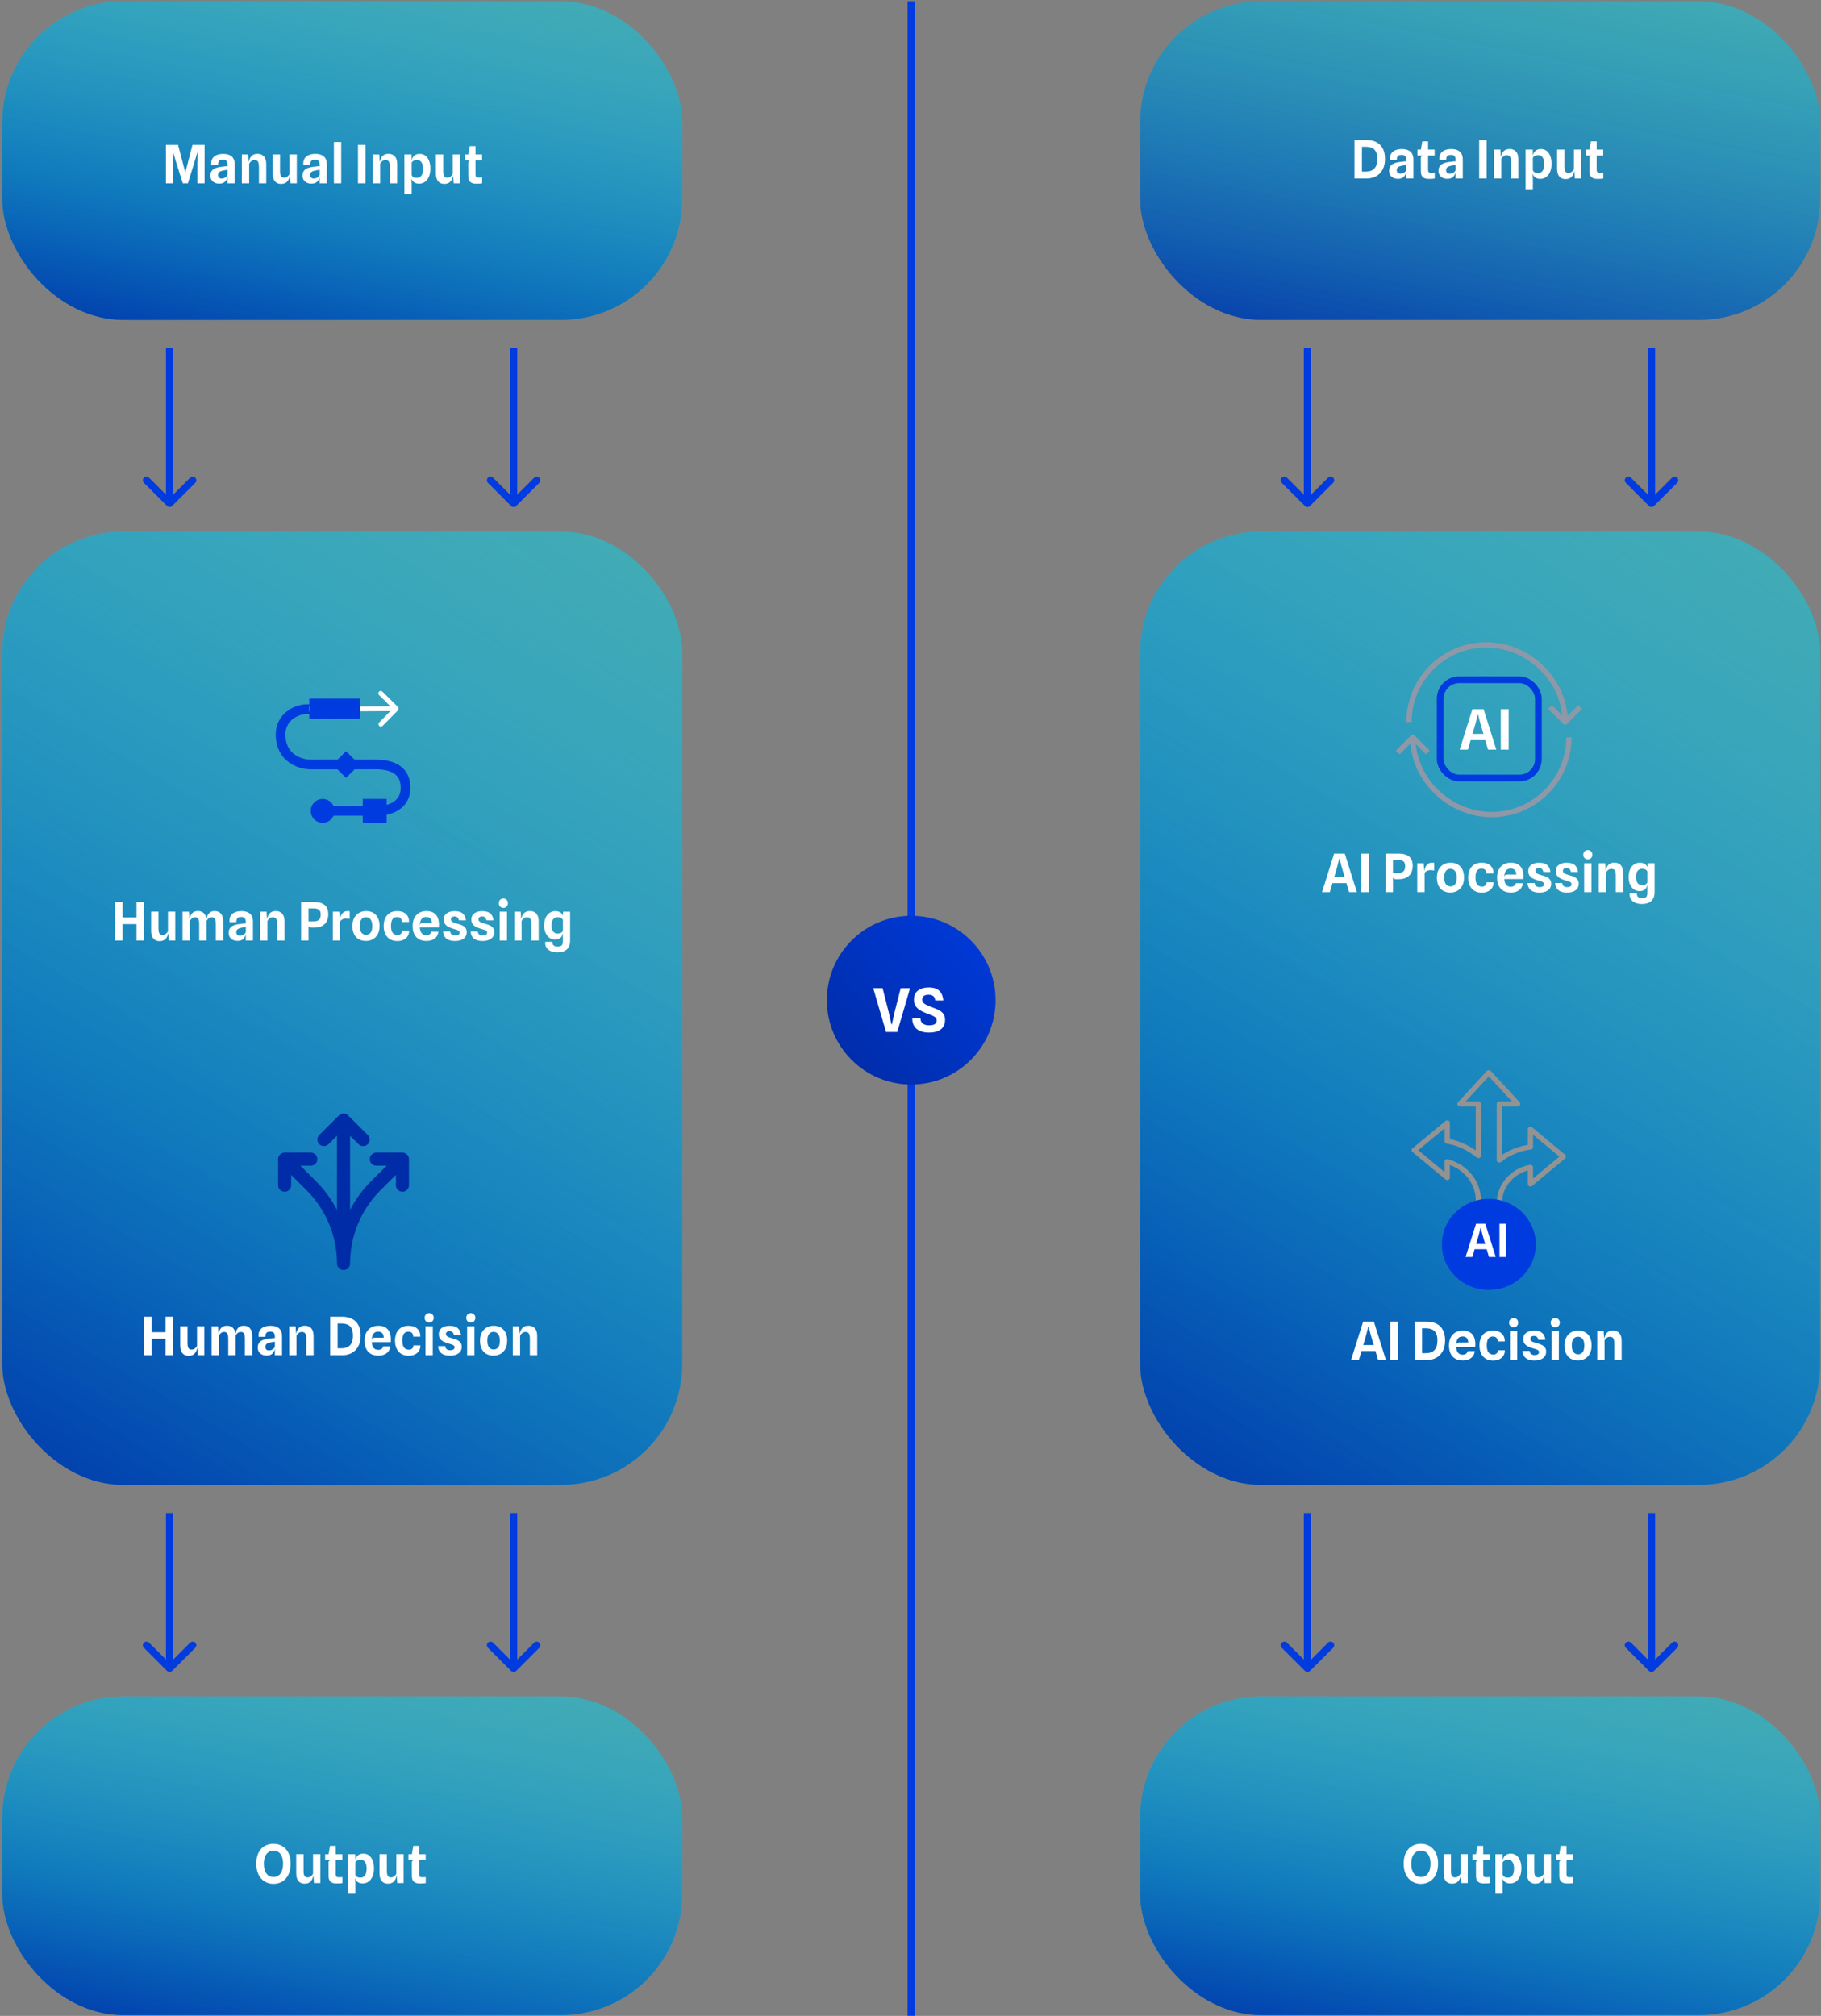 <svg xmlns="http://www.w3.org/2000/svg" width="459" height="508" viewBox="0 0 459 508" fill="none"><rect x="0" y="0" width="459" height="508" fill="#808080" stroke="none"/><rect x="0.566" y="133.94" width="171.411" height="240.245" rx="30.507" fill="url(#paint0_linear_3526_11362)"></rect><rect x="0.566" y="133.94" width="171.411" height="240.245" rx="30.507" fill="url(#paint1_linear_3526_11362)"></rect><rect x="0.566" y="0.32" width="171.411" height="80.307" rx="30.507" fill="url(#paint2_linear_3526_11362)"></rect><rect x="0.566" y="0.32" width="171.411" height="80.307" rx="30.507" fill="url(#paint3_linear_3526_11362)"></rect><rect x="287.375" y="0.32" width="171.411" height="80.307" rx="30.507" fill="url(#paint4_linear_3526_11362)"></rect><rect x="287.375" y="427.497" width="171.411" height="80.307" rx="30.507" fill="url(#paint5_linear_3526_11362)"></rect><rect x="287.375" y="427.497" width="171.411" height="80.307" rx="30.507" fill="url(#paint6_linear_3526_11362)"></rect><rect x="0.566" y="427.497" width="171.411" height="80.307" rx="30.507" fill="url(#paint7_linear_3526_11362)"></rect><rect x="0.566" y="427.497" width="171.411" height="80.307" rx="30.507" fill="url(#paint8_linear_3526_11362)"></rect><rect x="287.375" y="133.94" width="171.411" height="240.245" rx="30.507" fill="url(#paint9_linear_3526_11362)"></rect><rect x="287.375" y="133.94" width="171.411" height="240.245" rx="30.507" fill="url(#paint10_linear_3526_11362)"></rect><rect x="228.762" y="0.32" width="1.83" height="507.642" fill="#003BDF"></rect><circle cx="229.678" cy="252.037" r="21.258" fill="url(#paint11_linear_3526_11362)"></circle><path d="M42.1 127.497C42.457 127.855 43.037 127.855 43.394 127.497L49.219 121.673C49.576 121.315 49.576 120.736 49.219 120.378C48.861 120.021 48.282 120.021 47.924 120.378L42.747 125.556L37.57 120.378C37.212 120.021 36.633 120.021 36.276 120.378C35.918 120.736 35.918 121.315 36.276 121.673L42.1 127.497ZM42.747 87.709L41.832 87.709L41.832 126.85L42.747 126.85L43.662 126.85L43.662 87.709L42.747 87.709Z" fill="#003BDF"></path><path d="M128.819 127.497C129.177 127.855 129.756 127.855 130.113 127.497L135.938 121.673C136.295 121.315 136.295 120.736 135.938 120.378C135.58 120.021 135.001 120.021 134.644 120.378L129.466 125.556L124.289 120.378C123.932 120.021 123.352 120.021 122.995 120.378C122.637 120.736 122.637 121.315 122.995 121.673L128.819 127.497ZM129.466 87.709L128.551 87.709L128.551 126.85L129.466 126.85L130.382 126.85L130.382 87.709L129.466 87.709Z" fill="#003BDF"></path><path d="M42.1 421.06C42.457 421.417 43.037 421.417 43.394 421.06L49.218 415.235C49.576 414.878 49.576 414.298 49.218 413.941C48.861 413.584 48.282 413.584 47.924 413.941L42.747 419.118L37.57 413.941C37.212 413.584 36.633 413.584 36.275 413.941C35.918 414.298 35.918 414.878 36.275 415.235L42.1 421.06ZM42.747 381.271L41.832 381.271L41.832 420.413L42.747 420.413L43.662 420.413L43.662 381.271L42.747 381.271Z" fill="#003BDF"></path><path d="M128.819 421.06C129.176 421.417 129.756 421.417 130.113 421.06L135.938 415.235C136.295 414.878 136.295 414.298 135.938 413.941C135.58 413.584 135.001 413.584 134.643 413.941L129.466 419.118L124.289 413.941C123.931 413.584 123.352 413.584 122.994 413.941C122.637 414.298 122.637 414.878 122.994 415.235L128.819 421.06ZM129.466 381.271L128.551 381.271L128.551 420.413L129.466 420.413L130.381 420.413L130.381 381.271L129.466 381.271Z" fill="#003BDF"></path><path d="M328.907 127.497C329.265 127.855 329.844 127.855 330.202 127.497L336.026 121.673C336.383 121.315 336.383 120.736 336.026 120.378C335.669 120.021 335.089 120.021 334.732 120.378L329.554 125.556L324.377 120.378C324.02 120.021 323.44 120.021 323.083 120.378C322.725 120.736 322.725 121.315 323.083 121.673L328.907 127.497ZM329.554 87.709L328.639 87.709L328.639 126.85L329.554 126.85L330.47 126.85L330.47 87.709L329.554 87.709Z" fill="#003BDF"></path><path d="M415.627 127.497C415.984 127.855 416.563 127.855 416.921 127.497L422.745 121.673C423.103 121.315 423.103 120.736 422.745 120.378C422.388 120.021 421.808 120.021 421.451 120.378L416.274 125.556L411.096 120.378C410.739 120.021 410.16 120.021 409.802 120.378C409.445 120.736 409.445 121.315 409.802 121.673L415.627 127.497ZM416.274 87.709L415.358 87.709L415.358 126.85L416.274 126.85L417.189 126.85L417.189 87.709L416.274 87.709Z" fill="#003BDF"></path><path d="M328.907 421.06C329.265 421.417 329.844 421.417 330.202 421.06L336.026 415.235C336.383 414.878 336.383 414.298 336.026 413.941C335.669 413.584 335.089 413.584 334.732 413.941L329.554 419.118L324.377 413.941C324.02 413.584 323.44 413.584 323.083 413.941C322.725 414.298 322.725 414.878 323.083 415.235L328.907 421.06ZM329.554 381.271L328.639 381.271L328.639 420.413L329.554 420.413L330.47 420.413L330.47 381.271L329.554 381.271Z" fill="#003BDF"></path><path d="M415.627 421.06C415.984 421.417 416.563 421.417 416.921 421.06L422.745 415.235C423.103 414.878 423.103 414.298 422.745 413.941C422.388 413.584 421.808 413.584 421.451 413.941L416.274 419.118L411.096 413.941C410.739 413.584 410.16 413.584 409.802 413.941C409.445 414.298 409.445 414.878 409.802 415.235L415.627 421.06ZM416.274 381.271L415.358 381.271L415.358 420.413L416.274 420.413L417.189 420.413L417.189 381.271L416.274 381.271Z" fill="#003BDF"></path><path d="M80.482 204.322H94.508C97.137 204.503 102.359 203.552 102.214 198.302C102.07 193.053 97.157 192.643 94.508 192.643H78.073C75.665 192.603 70.729 191.043 70.729 185.118C70.729 180.122 75.585 178.396 78.073 178.737H90.475" stroke="#003BDF" stroke-width="2.441"></path><circle cx="81.326" cy="204.34" r="2.705" fill="#003BDF" stroke="#003BDF" stroke-width="0.61"></circle><rect x="91.743" y="201.635" width="5.41" height="5.41" fill="#003BDF" stroke="#003BDF" stroke-width="0.61"></rect><path d="M100.303 179.004C100.539 178.764 100.537 178.378 100.298 178.141L96.394 174.28C96.154 174.043 95.768 174.045 95.531 174.284C95.294 174.524 95.296 174.91 95.535 175.147L99.006 178.58L95.573 182.05C95.336 182.29 95.338 182.676 95.578 182.913C95.818 183.15 96.204 183.148 96.441 182.908L100.303 179.004ZM77.956 178.695L77.959 179.305L99.872 179.185L99.869 178.575L99.865 177.965L77.952 178.085L77.956 178.695Z" fill="white"></path><rect x="78.261" y="176.35" width="12.152" height="4.447" fill="#003BDF" stroke="#003BDF" stroke-width="0.61"></rect><rect x="84.283" y="192.663" width="4.157" height="4.157" transform="rotate(-45 84.283 192.663)" fill="#003BDF" stroke="#003BDF" stroke-width="0.61"></rect><path d="M34.406 237.019V227.318H36.274V237.019H34.406ZM29.015 237.019V227.318H30.883V237.019H29.015ZM30.323 232.875V231.207H34.713L34.699 232.875H30.323ZM40.183 237.165C39.538 237.165 39.029 236.947 38.655 236.511C38.282 236.071 38.095 235.422 38.095 234.563V229.733H39.943V233.996C39.943 234.401 39.981 234.721 40.056 234.957C40.132 235.188 40.245 235.353 40.397 235.451C40.552 235.549 40.743 235.597 40.97 235.597C41.273 235.597 41.546 235.504 41.791 235.317C42.04 235.13 42.22 234.915 42.331 234.67V229.733H44.173V237.019H42.565L42.385 234.27L42.478 234.823C42.425 235.224 42.318 235.602 42.158 235.958C42.002 236.314 41.767 236.605 41.451 236.832C41.135 237.054 40.712 237.165 40.183 237.165ZM46.006 237.019V229.739H47.627L47.801 232.482L47.708 231.928C47.761 231.528 47.861 231.149 48.008 230.794C48.159 230.433 48.386 230.142 48.688 229.92C48.995 229.697 49.407 229.586 49.923 229.586C50.501 229.586 50.975 229.757 51.344 230.1C51.718 230.438 51.947 230.96 52.031 231.668L52.058 231.908V237.019H50.21V232.862C50.21 232.422 50.17 232.079 50.09 231.834C50.014 231.585 49.901 231.41 49.749 231.307C49.598 231.205 49.409 231.154 49.182 231.154C48.875 231.154 48.606 231.247 48.375 231.434C48.144 231.621 47.97 231.837 47.854 232.081V237.019H46.006ZM54.406 237.019V232.862C54.406 232.422 54.366 232.079 54.286 231.834C54.211 231.585 54.097 231.41 53.946 231.307C53.795 231.205 53.606 231.154 53.379 231.154C53.072 231.154 52.803 231.247 52.572 231.434C52.345 231.621 52.173 231.837 52.058 232.081L52.031 232.482L51.958 232.008C52.002 231.621 52.096 231.243 52.238 230.874C52.38 230.5 52.6 230.193 52.898 229.953C53.201 229.708 53.608 229.586 54.119 229.586C54.773 229.586 55.291 229.802 55.674 230.233C56.061 230.66 56.254 231.314 56.254 232.195V237.019H54.406ZM59.881 237.099C59.454 237.099 59.069 237.019 58.727 236.858C58.389 236.698 58.122 236.467 57.926 236.165C57.735 235.862 57.639 235.504 57.639 235.09C57.639 234.654 57.724 234.296 57.893 234.016C58.062 233.732 58.298 233.507 58.6 233.342C58.903 233.173 59.252 233.049 59.648 232.969C59.923 232.911 60.208 232.864 60.502 232.829C60.8 232.789 61.078 232.757 61.336 232.735C61.594 232.713 61.803 232.695 61.963 232.682V232.435C61.963 231.959 61.876 231.614 61.703 231.401C61.529 231.183 61.231 231.074 60.809 231.074C60.537 231.074 60.308 231.109 60.121 231.181C59.939 231.252 59.801 231.381 59.708 231.568C59.614 231.754 59.568 232.023 59.568 232.375H57.846C57.797 231.739 57.893 231.216 58.133 230.807C58.378 230.398 58.736 230.095 59.207 229.9C59.683 229.699 60.242 229.599 60.882 229.599C61.26 229.599 61.62 229.642 61.963 229.726C62.31 229.806 62.617 229.946 62.884 230.146C63.155 230.342 63.368 230.611 63.524 230.954C63.684 231.296 63.764 231.73 63.764 232.255V237.019H61.95L61.963 235.351C61.883 235.84 61.678 236.254 61.349 236.592C61.02 236.93 60.531 237.099 59.881 237.099ZM60.442 235.811C60.669 235.811 60.889 235.771 61.102 235.691C61.32 235.606 61.507 235.491 61.663 235.344C61.823 235.197 61.923 235.028 61.963 234.837V233.603C61.785 233.629 61.592 233.66 61.382 233.696C61.173 233.732 60.991 233.767 60.835 233.803C60.364 233.901 60.032 234.036 59.841 234.21C59.654 234.379 59.561 234.617 59.561 234.924C59.561 235.106 59.596 235.264 59.668 235.397C59.743 235.531 59.848 235.633 59.981 235.704C60.119 235.775 60.273 235.811 60.442 235.811ZM65.566 237.019V229.739H67.187L67.361 232.482L67.267 231.928C67.321 231.528 67.425 231.149 67.581 230.794C67.737 230.433 67.97 230.142 68.281 229.92C68.597 229.697 69.013 229.586 69.529 229.586C70.205 229.586 70.739 229.802 71.13 230.233C71.522 230.66 71.718 231.314 71.718 232.195V237.019H69.876V232.862C69.876 232.422 69.834 232.079 69.749 231.834C69.669 231.585 69.547 231.41 69.382 231.307C69.222 231.205 69.018 231.154 68.769 231.154C68.466 231.154 68.193 231.247 67.948 231.434C67.708 231.621 67.53 231.837 67.414 232.081V237.019H65.566ZM78.463 233.756C78.249 233.756 78.072 233.694 77.929 233.569C77.787 233.44 77.7 233.249 77.669 232.995L77.295 232.555L77.763 232.175H79.144C79.522 232.175 79.835 232.117 80.084 232.001C80.338 231.881 80.527 231.697 80.651 231.447C80.776 231.198 80.838 230.878 80.838 230.487C80.838 229.873 80.683 229.459 80.371 229.246C80.064 229.028 79.635 228.919 79.084 228.919H77.722L77.149 227.318C77.335 227.318 77.56 227.318 77.823 227.318C78.085 227.318 78.338 227.318 78.583 227.318C78.832 227.318 79.028 227.318 79.17 227.318C80.349 227.318 81.239 227.564 81.839 228.058C82.444 228.547 82.746 229.332 82.746 230.413C82.746 230.845 82.684 231.261 82.56 231.661C82.439 232.061 82.242 232.419 81.966 232.735C81.69 233.047 81.325 233.296 80.872 233.482C80.418 233.665 79.858 233.756 79.19 233.756H78.463ZM75.901 237.019V227.318H77.763V237.019H75.901ZM83.888 237.019V229.739H85.509L85.683 232.568L85.549 232.155C85.589 231.812 85.656 231.488 85.749 231.181C85.847 230.874 85.978 230.6 86.143 230.36C86.312 230.12 86.519 229.931 86.763 229.793C87.013 229.655 87.304 229.586 87.638 229.586C87.726 229.586 87.815 229.59 87.904 229.599C87.998 229.608 88.08 229.624 88.151 229.646V231.581C88 231.536 87.847 231.508 87.691 231.494C87.54 231.476 87.393 231.467 87.251 231.467C87.041 231.467 86.837 231.496 86.637 231.554C86.436 231.608 86.259 231.692 86.103 231.808C85.947 231.919 85.825 232.059 85.736 232.228V237.019H83.888ZM92.238 237.119C91.549 237.119 90.948 236.974 90.437 236.685C89.925 236.396 89.53 235.971 89.249 235.411C88.969 234.846 88.829 234.154 88.829 233.336C88.829 232.562 88.976 231.894 89.269 231.334C89.567 230.774 89.977 230.344 90.497 230.046C91.017 229.744 91.607 229.593 92.265 229.593C92.977 229.593 93.586 229.744 94.093 230.046C94.605 230.344 94.996 230.774 95.267 231.334C95.539 231.894 95.674 232.562 95.674 233.336C95.674 234.154 95.523 234.846 95.221 235.411C94.918 235.971 94.507 236.396 93.987 236.685C93.471 236.974 92.888 237.119 92.238 237.119ZM92.265 235.577C92.719 235.577 93.092 235.408 93.386 235.07C93.684 234.732 93.833 234.154 93.833 233.336C93.833 232.575 93.684 232.019 93.386 231.668C93.088 231.312 92.706 231.134 92.238 231.134C91.785 231.134 91.411 231.31 91.118 231.661C90.824 232.012 90.677 232.571 90.677 233.336C90.677 234.118 90.828 234.688 91.131 235.044C91.433 235.399 91.811 235.577 92.265 235.577ZM100.169 237.145C99.426 237.145 98.797 236.987 98.281 236.672C97.765 236.351 97.373 235.907 97.107 235.337C96.844 234.763 96.713 234.101 96.713 233.349C96.713 232.566 96.849 231.894 97.12 231.334C97.396 230.774 97.787 230.344 98.294 230.046C98.801 229.748 99.4 229.599 100.089 229.599C100.769 229.599 101.337 229.719 101.79 229.96C102.244 230.2 102.58 230.527 102.798 230.94C103.02 231.354 103.118 231.819 103.091 232.335H101.323C101.314 232.135 101.283 231.957 101.23 231.801C101.176 231.645 101.099 231.516 100.996 231.414C100.894 231.307 100.767 231.227 100.616 231.174C100.465 231.121 100.289 231.094 100.089 231.094C99.551 231.089 99.159 231.281 98.915 231.668C98.674 232.05 98.554 232.599 98.554 233.316C98.554 234.116 98.695 234.701 98.975 235.07C99.259 235.435 99.68 235.624 100.236 235.637C100.405 235.642 100.576 235.606 100.749 235.531C100.927 235.451 101.074 235.328 101.19 235.164C101.305 234.999 101.359 234.792 101.35 234.543H103.111C103.125 235.068 103.007 235.526 102.758 235.918C102.509 236.309 102.159 236.612 101.71 236.825C101.265 237.039 100.752 237.145 100.169 237.145ZM107.465 237.119C106.745 237.119 106.126 236.974 105.61 236.685C105.094 236.391 104.699 235.967 104.423 235.411C104.147 234.85 104.009 234.17 104.009 233.369C104.009 232.559 104.154 231.874 104.443 231.314C104.736 230.754 105.143 230.327 105.664 230.033C106.189 229.739 106.798 229.593 107.492 229.593C108.168 229.593 108.74 229.724 109.207 229.986C109.678 230.244 110.036 230.629 110.281 231.141C110.525 231.648 110.648 232.27 110.648 233.009C110.648 233.129 110.643 233.242 110.634 233.349C110.63 233.456 110.623 233.582 110.614 233.729H105.824C105.868 234.396 106.031 234.886 106.311 235.197C106.596 235.508 106.965 235.664 107.418 235.664C107.819 235.664 108.123 235.577 108.333 235.404C108.542 235.23 108.673 235.019 108.726 234.77H110.494C110.454 235.255 110.303 235.675 110.041 236.031C109.783 236.382 109.433 236.652 108.993 236.838C108.557 237.025 108.048 237.119 107.465 237.119ZM106.611 232.602H108.853C108.835 232.104 108.713 231.725 108.486 231.467C108.264 231.21 107.908 231.081 107.418 231.081C106.88 231.081 106.482 231.267 106.224 231.641C105.971 232.01 105.833 232.531 105.811 233.202C105.846 232.971 105.928 232.813 106.057 232.728C106.186 232.644 106.371 232.602 106.611 232.602ZM114.694 237.132C114.102 237.132 113.586 237.045 113.146 236.872C112.706 236.698 112.359 236.436 112.105 236.084C111.856 235.729 111.718 235.275 111.691 234.723H113.48C113.528 235.088 113.66 235.353 113.873 235.517C114.087 235.677 114.362 235.758 114.701 235.758C114.905 235.758 115.094 235.735 115.268 235.691C115.441 235.646 115.579 235.571 115.681 235.464C115.788 235.357 115.841 235.21 115.841 235.024C115.841 234.881 115.808 234.766 115.741 234.677C115.675 234.583 115.575 234.505 115.441 234.443C115.312 234.376 115.152 234.314 114.961 234.256C114.769 234.199 114.549 234.134 114.3 234.063C113.86 233.934 113.455 233.78 113.086 233.603C112.717 233.42 112.421 233.18 112.199 232.882C111.976 232.584 111.865 232.195 111.865 231.714C111.865 231.025 112.118 230.502 112.626 230.146C113.133 229.786 113.793 229.606 114.607 229.606C115.105 229.606 115.555 229.675 115.955 229.813C116.355 229.951 116.684 230.189 116.942 230.527C117.205 230.865 117.372 231.334 117.443 231.935L115.668 231.928C115.615 231.652 115.53 231.445 115.414 231.307C115.303 231.165 115.174 231.069 115.027 231.02C114.885 230.972 114.734 230.947 114.574 230.947C114.396 230.947 114.236 230.976 114.093 231.034C113.955 231.087 113.849 231.167 113.773 231.274C113.697 231.381 113.66 231.51 113.66 231.661C113.66 231.848 113.713 232.003 113.82 232.128C113.931 232.253 114.098 232.362 114.32 232.455C114.547 232.544 114.829 232.64 115.168 232.742C115.417 232.809 115.684 232.886 115.968 232.975C116.253 233.064 116.522 233.184 116.775 233.336C117.029 233.482 117.236 233.683 117.396 233.936C117.561 234.185 117.643 234.51 117.643 234.91C117.643 235.609 117.376 236.153 116.842 236.545C116.308 236.936 115.592 237.132 114.694 237.132ZM121.639 237.132C121.048 237.132 120.532 237.045 120.092 236.872C119.651 236.698 119.304 236.436 119.051 236.084C118.802 235.729 118.664 235.275 118.637 234.723H120.425C120.474 235.088 120.605 235.353 120.819 235.517C121.032 235.677 121.308 235.758 121.646 235.758C121.851 235.758 122.04 235.735 122.213 235.691C122.387 235.646 122.525 235.571 122.627 235.464C122.734 235.357 122.787 235.21 122.787 235.024C122.787 234.881 122.754 234.766 122.687 234.677C122.62 234.583 122.52 234.505 122.387 234.443C122.258 234.376 122.098 234.314 121.906 234.256C121.715 234.199 121.495 234.134 121.246 234.063C120.805 233.934 120.401 233.78 120.032 233.603C119.662 233.42 119.367 233.18 119.144 232.882C118.922 232.584 118.811 232.195 118.811 231.714C118.811 231.025 119.064 230.502 119.571 230.146C120.078 229.786 120.739 229.606 121.553 229.606C122.051 229.606 122.5 229.675 122.9 229.813C123.301 229.951 123.63 230.189 123.888 230.527C124.15 230.865 124.317 231.334 124.388 231.935L122.614 231.928C122.56 231.652 122.476 231.445 122.36 231.307C122.249 231.165 122.12 231.069 121.973 231.02C121.831 230.972 121.679 230.947 121.519 230.947C121.341 230.947 121.181 230.976 121.039 231.034C120.901 231.087 120.794 231.167 120.719 231.274C120.643 231.381 120.605 231.51 120.605 231.661C120.605 231.848 120.659 232.003 120.765 232.128C120.877 232.253 121.043 232.362 121.266 232.455C121.493 232.544 121.775 232.64 122.113 232.742C122.362 232.809 122.629 232.886 122.914 232.975C123.198 233.064 123.468 233.184 123.721 233.336C123.975 233.482 124.181 233.683 124.342 233.936C124.506 234.185 124.588 234.51 124.588 234.91C124.588 235.609 124.322 236.153 123.788 236.545C123.254 236.936 122.538 237.132 121.639 237.132ZM125.952 237.019V229.739H127.794L127.787 237.019H125.952ZM126.88 228.785C126.56 228.785 126.288 228.674 126.066 228.452C125.843 228.229 125.732 227.945 125.732 227.598C125.732 227.251 125.843 226.968 126.066 226.75C126.293 226.528 126.564 226.417 126.88 226.417C127.196 226.417 127.465 226.528 127.687 226.75C127.914 226.968 128.027 227.251 128.027 227.598C128.027 227.945 127.914 228.229 127.687 228.452C127.465 228.674 127.196 228.785 126.88 228.785ZM129.627 237.019V229.739H131.249L131.422 232.482L131.329 231.928C131.382 231.528 131.486 231.149 131.642 230.794C131.798 230.433 132.031 230.142 132.343 229.92C132.659 229.697 133.074 229.586 133.59 229.586C134.266 229.586 134.8 229.802 135.192 230.233C135.583 230.66 135.779 231.314 135.779 232.195V237.019H133.937V232.862C133.937 232.422 133.895 232.079 133.811 231.834C133.73 231.585 133.608 231.41 133.444 231.307C133.283 231.205 133.079 231.154 132.83 231.154C132.527 231.154 132.254 231.247 132.009 231.434C131.769 231.621 131.591 231.837 131.475 232.081V237.019H129.627ZM140.572 240.001C139.914 240.01 139.338 239.908 138.844 239.694C138.355 239.485 137.984 239.178 137.73 238.773C137.481 238.373 137.385 237.893 137.443 237.332H139.225C139.225 237.559 139.258 237.761 139.325 237.939C139.391 238.117 139.525 238.257 139.725 238.36C139.925 238.466 140.216 238.52 140.599 238.52C140.946 238.52 141.211 238.471 141.393 238.373C141.58 238.28 141.709 238.133 141.78 237.933C141.851 237.732 141.887 237.479 141.887 237.172V235.157C141.833 235.46 141.731 235.733 141.58 235.978C141.428 236.218 141.217 236.407 140.946 236.545C140.675 236.683 140.328 236.752 139.905 236.752C139.469 236.752 139.08 236.658 138.737 236.471C138.399 236.285 138.113 236.031 137.877 235.711C137.641 235.386 137.461 235.015 137.336 234.597C137.216 234.179 137.156 233.74 137.156 233.282C137.156 232.482 137.283 231.81 137.537 231.267C137.795 230.72 138.135 230.307 138.557 230.026C138.984 229.742 139.456 229.599 139.972 229.599C140.354 229.599 140.675 229.655 140.933 229.766C141.191 229.873 141.397 230.011 141.553 230.18C141.713 230.349 141.831 230.525 141.907 230.707L141.947 229.739H143.708V237.059C143.708 237.712 143.581 238.255 143.328 238.687C143.079 239.122 142.721 239.447 142.254 239.661C141.787 239.879 141.226 239.992 140.572 240.001ZM140.526 235.257C140.801 235.257 141.033 235.224 141.219 235.157C141.406 235.086 141.553 234.999 141.66 234.897C141.771 234.79 141.847 234.688 141.887 234.59V231.821C141.842 231.697 141.762 231.583 141.646 231.481C141.535 231.379 141.388 231.294 141.206 231.227C141.028 231.161 140.815 231.127 140.566 231.127C140.099 231.127 139.725 231.298 139.445 231.641C139.164 231.983 139.024 232.515 139.024 233.236C139.024 233.876 139.158 234.374 139.425 234.73C139.692 235.081 140.059 235.257 140.526 235.257Z" fill="white"></path><path d="M41.83 46.196V36.495H44.873L46.227 41.613L46.687 43.447H46.721L47.194 41.613L48.515 36.495H51.571V46.196H49.736V40.986L49.89 38.13H49.836L48.989 40.932L47.368 46.196H46.073L44.412 40.932L43.565 38.13H43.505L43.658 40.986V46.196H41.83ZM55.274 46.276C54.847 46.276 54.462 46.196 54.12 46.036C53.781 45.876 53.515 45.645 53.319 45.342C53.128 45.04 53.032 44.682 53.032 44.268C53.032 43.832 53.117 43.474 53.285 43.194C53.455 42.909 53.69 42.685 53.993 42.52C54.295 42.351 54.644 42.227 55.04 42.146C55.316 42.089 55.601 42.042 55.894 42.006C56.192 41.966 56.47 41.935 56.728 41.913C56.986 41.891 57.195 41.873 57.355 41.859V41.613C57.355 41.137 57.269 40.792 57.095 40.578C56.922 40.361 56.624 40.252 56.201 40.252C55.93 40.252 55.701 40.287 55.514 40.358C55.332 40.429 55.194 40.559 55.1 40.745C55.007 40.932 54.96 41.201 54.96 41.553H53.239C53.19 40.916 53.285 40.394 53.526 39.985C53.77 39.575 54.128 39.273 54.6 39.077C55.076 38.877 55.634 38.777 56.275 38.777C56.653 38.777 57.013 38.819 57.355 38.904C57.702 38.984 58.009 39.124 58.276 39.324C58.547 39.52 58.761 39.789 58.917 40.132C59.077 40.474 59.157 40.908 59.157 41.432V46.196H57.342L57.355 44.528C57.275 45.018 57.071 45.431 56.742 45.769C56.412 46.107 55.923 46.276 55.274 46.276ZM55.834 44.989C56.061 44.989 56.281 44.949 56.495 44.869C56.713 44.784 56.9 44.668 57.055 44.522C57.215 44.375 57.315 44.206 57.355 44.015V42.78C57.178 42.807 56.984 42.838 56.775 42.874C56.566 42.909 56.383 42.945 56.228 42.98C55.756 43.078 55.425 43.214 55.234 43.387C55.047 43.556 54.953 43.794 54.953 44.101C54.953 44.284 54.989 44.442 55.06 44.575C55.136 44.708 55.24 44.811 55.374 44.882C55.512 44.953 55.665 44.989 55.834 44.989ZM60.959 46.196V38.917H62.58L62.753 41.659L62.66 41.106C62.713 40.705 62.818 40.327 62.974 39.971C63.129 39.611 63.363 39.32 63.674 39.097C63.99 38.875 64.406 38.764 64.922 38.764C65.598 38.764 66.132 38.98 66.523 39.411C66.914 39.838 67.11 40.492 67.11 41.373V46.196H65.269V42.04C65.269 41.599 65.226 41.257 65.142 41.012C65.062 40.763 64.939 40.587 64.775 40.485C64.615 40.383 64.41 40.332 64.161 40.332C63.859 40.332 63.585 40.425 63.34 40.612C63.1 40.799 62.922 41.014 62.807 41.259V46.196H60.959ZM70.825 46.343C70.18 46.343 69.671 46.125 69.297 45.689C68.923 45.249 68.737 44.599 68.737 43.741V38.91H70.585V43.174C70.585 43.579 70.623 43.899 70.698 44.135C70.774 44.366 70.887 44.531 71.038 44.628C71.194 44.726 71.385 44.775 71.612 44.775C71.915 44.775 72.188 44.682 72.433 44.495C72.682 44.308 72.862 44.092 72.973 43.848V38.91H74.815V46.196H73.207L73.027 43.447L73.12 44.001C73.067 44.401 72.96 44.78 72.8 45.135C72.644 45.491 72.408 45.783 72.093 46.01C71.777 46.232 71.354 46.343 70.825 46.343ZM78.495 46.276C78.068 46.276 77.683 46.196 77.341 46.036C77.003 45.876 76.736 45.645 76.54 45.342C76.349 45.04 76.254 44.682 76.254 44.268C76.254 43.832 76.338 43.474 76.507 43.194C76.676 42.909 76.912 42.685 77.214 42.52C77.517 42.351 77.866 42.227 78.262 42.146C78.537 42.089 78.822 42.042 79.116 42.006C79.414 41.966 79.692 41.935 79.95 41.913C80.208 41.891 80.417 41.873 80.577 41.859V41.613C80.577 41.137 80.49 40.792 80.317 40.578C80.143 40.361 79.845 40.252 79.423 40.252C79.151 40.252 78.922 40.287 78.736 40.358C78.553 40.429 78.415 40.559 78.322 40.745C78.228 40.932 78.182 41.201 78.182 41.553H76.46C76.411 40.916 76.507 40.394 76.747 39.985C76.992 39.575 77.35 39.273 77.821 39.077C78.297 38.877 78.856 38.777 79.496 38.777C79.874 38.777 80.234 38.819 80.577 38.904C80.924 38.984 81.231 39.124 81.498 39.324C81.769 39.52 81.983 39.789 82.138 40.132C82.298 40.474 82.378 40.908 82.378 41.432V46.196H80.564L80.577 44.528C80.497 45.018 80.292 45.431 79.963 45.769C79.634 46.107 79.145 46.276 78.495 46.276ZM79.056 44.989C79.283 44.989 79.503 44.949 79.716 44.869C79.934 44.784 80.121 44.668 80.277 44.522C80.437 44.375 80.537 44.206 80.577 44.015V42.78C80.399 42.807 80.206 42.838 79.996 42.874C79.787 42.909 79.605 42.945 79.449 42.98C78.978 43.078 78.647 43.214 78.455 43.387C78.268 43.556 78.175 43.794 78.175 44.101C78.175 44.284 78.211 44.442 78.282 44.575C78.357 44.708 78.462 44.811 78.595 44.882C78.733 44.953 78.887 44.989 79.056 44.989ZM84.161 46.196V35.795H86.009V46.196H84.161ZM90.233 46.196V36.495H92.128V46.196H90.233ZM93.966 46.196V38.917H95.588L95.761 41.659L95.668 41.106C95.721 40.705 95.826 40.327 95.981 39.971C96.137 39.611 96.371 39.32 96.682 39.097C96.998 38.875 97.414 38.764 97.93 38.764C98.606 38.764 99.139 38.98 99.531 39.411C99.922 39.838 100.118 40.492 100.118 41.373V46.196H98.277V42.04C98.277 41.599 98.234 41.257 98.15 41.012C98.07 40.763 97.947 40.587 97.783 40.485C97.623 40.383 97.418 40.332 97.169 40.332C96.867 40.332 96.593 40.425 96.348 40.612C96.108 40.799 95.93 41.014 95.815 41.259V46.196H93.966ZM105.651 46.283C105.238 46.283 104.891 46.212 104.611 46.069C104.335 45.927 104.121 45.752 103.97 45.542C103.823 45.329 103.728 45.118 103.683 44.909L102.996 44.922L103.77 44.075C103.806 44.217 103.877 44.346 103.983 44.462C104.09 44.573 104.235 44.662 104.417 44.728C104.6 44.791 104.82 44.822 105.078 44.822C105.549 44.822 105.925 44.642 106.205 44.281C106.485 43.917 106.626 43.332 106.626 42.527C106.626 41.802 106.492 41.252 106.225 40.879C105.958 40.505 105.594 40.318 105.131 40.318C104.86 40.318 104.626 40.356 104.431 40.432C104.239 40.507 104.088 40.599 103.977 40.705C103.866 40.808 103.797 40.908 103.77 41.005V40.485C103.806 40.276 103.868 40.071 103.957 39.871C104.046 39.667 104.168 39.482 104.324 39.318C104.484 39.153 104.684 39.022 104.924 38.924C105.164 38.826 105.451 38.777 105.785 38.777C106.359 38.777 106.846 38.933 107.246 39.244C107.646 39.556 107.951 39.989 108.16 40.545C108.374 41.097 108.48 41.737 108.48 42.467C108.48 43.089 108.407 43.639 108.26 44.115C108.113 44.586 107.911 44.984 107.653 45.309C107.395 45.629 107.095 45.872 106.752 46.036C106.41 46.201 106.043 46.283 105.651 46.283ZM101.935 48.885V38.917H103.737L103.77 39.998V44.361L103.683 44.909L103.77 46.203V48.885H101.935ZM111.964 46.343C111.319 46.343 110.81 46.125 110.436 45.689C110.063 45.249 109.876 44.599 109.876 43.741V38.91H111.724V43.174C111.724 43.579 111.762 43.899 111.838 44.135C111.913 44.366 112.027 44.531 112.178 44.628C112.333 44.726 112.525 44.775 112.752 44.775C113.054 44.775 113.328 44.682 113.572 44.495C113.821 44.308 114.001 44.092 114.113 43.848V38.91H115.954V46.196H114.346L114.166 43.447L114.259 44.001C114.206 44.401 114.099 44.78 113.939 45.135C113.784 45.491 113.548 45.783 113.232 46.01C112.916 46.232 112.494 46.343 111.964 46.343ZM119.912 46.29C119.32 46.29 118.86 46.141 118.531 45.843C118.202 45.54 118.037 45.091 118.037 44.495L118.024 41.032C118.024 40.877 118.064 40.743 118.144 40.632C118.224 40.521 118.337 40.447 118.484 40.412L118.024 39.204V38.997L118.391 36.829H119.852V43.968C119.852 44.252 119.899 44.45 119.992 44.562C120.09 44.673 120.27 44.728 120.532 44.728C120.742 44.728 120.926 44.726 121.086 44.722C121.246 44.717 121.393 44.708 121.527 44.695V46.19C121.335 46.243 121.091 46.272 120.793 46.276C120.495 46.285 120.201 46.29 119.912 46.29ZM117.163 40.412V38.917H121.507V40.412H117.163Z" fill="white"></path><path d="M342.919 44.983V43.242H344.22C344.839 43.242 345.366 43.135 345.802 42.922C346.242 42.704 346.578 42.361 346.809 41.894C347.041 41.427 347.156 40.816 347.156 40.059C347.156 39.294 347.041 38.687 346.809 38.238C346.582 37.789 346.251 37.469 345.815 37.277C345.379 37.082 344.845 36.984 344.214 36.984H342.866V35.282H344.407C345.373 35.282 346.204 35.458 346.903 35.809C347.605 36.161 348.146 36.688 348.524 37.391C348.906 38.093 349.098 38.976 349.098 40.039C349.098 41.098 348.9 41.994 348.504 42.728C348.108 43.462 347.561 44.023 346.863 44.41C346.164 44.792 345.359 44.983 344.447 44.983H342.919ZM341.412 44.983V35.282H343.286V44.983H341.412ZM352.379 45.063C351.952 45.063 351.568 44.983 351.225 44.823C350.887 44.663 350.62 44.432 350.424 44.129C350.233 43.827 350.138 43.469 350.138 43.055C350.138 42.619 350.222 42.261 350.391 41.981C350.56 41.696 350.796 41.472 351.098 41.307C351.401 41.138 351.75 41.014 352.146 40.934C352.422 40.876 352.706 40.829 353 40.793C353.298 40.753 353.576 40.722 353.834 40.7C354.092 40.678 354.301 40.66 354.461 40.647V40.4C354.461 39.924 354.374 39.579 354.201 39.366C354.027 39.148 353.729 39.039 353.307 39.039C353.035 39.039 352.806 39.074 352.62 39.145C352.437 39.217 352.299 39.346 352.206 39.532C352.112 39.719 352.066 39.988 352.066 40.34H350.344C350.295 39.704 350.391 39.181 350.631 38.772C350.876 38.363 351.234 38.06 351.705 37.864C352.181 37.664 352.74 37.564 353.38 37.564C353.758 37.564 354.119 37.606 354.461 37.691C354.808 37.771 355.115 37.911 355.382 38.111C355.653 38.307 355.867 38.576 356.022 38.919C356.182 39.261 356.262 39.695 356.262 40.22V44.983H354.448L354.461 43.315C354.381 43.805 354.176 44.218 353.847 44.556C353.518 44.894 353.029 45.063 352.379 45.063ZM352.94 43.776C353.167 43.776 353.387 43.736 353.6 43.656C353.818 43.571 354.005 43.456 354.161 43.309C354.321 43.162 354.421 42.993 354.461 42.802V41.567C354.283 41.594 354.09 41.625 353.881 41.661C353.671 41.696 353.489 41.732 353.333 41.767C352.862 41.865 352.531 42.001 352.339 42.175C352.153 42.343 352.059 42.581 352.059 42.888C352.059 43.071 352.095 43.229 352.166 43.362C352.241 43.496 352.346 43.598 352.479 43.669C352.617 43.74 352.771 43.776 352.94 43.776ZM360.019 45.077C359.428 45.077 358.967 44.928 358.638 44.63C358.309 44.327 358.144 43.878 358.144 43.282L358.131 39.819C358.131 39.664 358.171 39.53 358.251 39.419C358.331 39.308 358.445 39.234 358.591 39.199L358.131 37.991V37.784L358.498 35.616H359.959V42.755C359.959 43.04 360.006 43.238 360.099 43.349C360.197 43.46 360.377 43.516 360.64 43.516C360.849 43.516 361.033 43.513 361.194 43.509C361.354 43.504 361.5 43.496 361.634 43.482V44.977C361.443 45.03 361.198 45.059 360.9 45.063C360.602 45.072 360.308 45.077 360.019 45.077ZM357.27 39.199V37.704H361.614V39.199H357.27ZM364.824 45.063C364.397 45.063 364.012 44.983 363.67 44.823C363.332 44.663 363.065 44.432 362.869 44.129C362.678 43.827 362.582 43.469 362.582 43.055C362.582 42.619 362.667 42.261 362.836 41.981C363.005 41.696 363.241 41.472 363.543 41.307C363.846 41.138 364.195 41.014 364.591 40.934C364.866 40.876 365.151 40.829 365.445 40.793C365.743 40.753 366.021 40.722 366.279 40.7C366.537 40.678 366.746 40.66 366.906 40.647V40.4C366.906 39.924 366.819 39.579 366.646 39.366C366.472 39.148 366.174 39.039 365.752 39.039C365.48 39.039 365.251 39.074 365.064 39.145C364.882 39.217 364.744 39.346 364.651 39.532C364.557 39.719 364.511 39.988 364.511 40.34H362.789C362.74 39.704 362.836 39.181 363.076 38.772C363.321 38.363 363.679 38.06 364.15 37.864C364.626 37.664 365.184 37.564 365.825 37.564C366.203 37.564 366.563 37.606 366.906 37.691C367.253 37.771 367.56 37.911 367.827 38.111C368.098 38.307 368.311 38.576 368.467 38.919C368.627 39.261 368.707 39.695 368.707 40.22V44.983H366.892L366.906 43.315C366.826 43.805 366.621 44.218 366.292 44.556C365.963 44.894 365.474 45.063 364.824 45.063ZM365.385 43.776C365.611 43.776 365.832 43.736 366.045 43.656C366.263 43.571 366.45 43.456 366.606 43.309C366.766 43.162 366.866 42.993 366.906 42.802V41.567C366.728 41.594 366.534 41.625 366.325 41.661C366.116 41.696 365.934 41.732 365.778 41.767C365.307 41.865 364.975 42.001 364.784 42.175C364.597 42.343 364.504 42.581 364.504 42.888C364.504 43.071 364.539 43.229 364.611 43.362C364.686 43.496 364.791 43.598 364.924 43.669C365.062 43.74 365.216 43.776 365.385 43.776ZM372.835 44.983V35.282H374.73V44.983H372.835ZM376.568 44.983V37.704H378.19L378.363 40.447L378.27 39.893C378.323 39.492 378.428 39.114 378.583 38.758C378.739 38.398 378.973 38.107 379.284 37.884C379.6 37.662 380.016 37.551 380.532 37.551C381.208 37.551 381.741 37.767 382.133 38.198C382.524 38.625 382.72 39.279 382.72 40.16V44.983H380.879V40.827C380.879 40.386 380.836 40.044 380.752 39.799C380.672 39.55 380.549 39.374 380.385 39.272C380.225 39.17 380.02 39.119 379.771 39.119C379.469 39.119 379.195 39.212 378.95 39.399C378.71 39.586 378.532 39.801 378.417 40.046V44.983H376.568ZM388.253 45.07C387.84 45.07 387.493 44.999 387.213 44.857C386.937 44.714 386.723 44.539 386.572 44.33C386.425 44.116 386.33 43.905 386.285 43.696L385.598 43.709L386.372 42.862C386.408 43.004 386.479 43.133 386.585 43.249C386.692 43.36 386.837 43.449 387.019 43.516C387.201 43.578 387.422 43.609 387.68 43.609C388.151 43.609 388.527 43.429 388.807 43.069C389.087 42.704 389.228 42.119 389.228 41.314C389.228 40.589 389.094 40.039 388.827 39.666C388.56 39.292 388.196 39.105 387.733 39.105C387.462 39.105 387.228 39.143 387.032 39.219C386.841 39.294 386.69 39.386 386.579 39.492C386.468 39.595 386.399 39.695 386.372 39.793V39.272C386.408 39.063 386.47 38.858 386.559 38.658C386.648 38.454 386.77 38.269 386.926 38.105C387.086 37.94 387.286 37.809 387.526 37.711C387.766 37.613 388.053 37.564 388.387 37.564C388.961 37.564 389.448 37.72 389.848 38.031C390.248 38.343 390.553 38.776 390.762 39.332C390.976 39.884 391.082 40.524 391.082 41.254C391.082 41.877 391.009 42.426 390.862 42.902C390.715 43.373 390.513 43.771 390.255 44.096C389.997 44.416 389.697 44.659 389.354 44.823C389.012 44.988 388.645 45.07 388.253 45.07ZM384.537 47.672V37.704H386.339L386.372 38.785V43.149L386.285 43.696L386.372 44.99V47.672H384.537ZM394.566 45.13C393.921 45.13 393.412 44.912 393.038 44.476C392.665 44.036 392.478 43.387 392.478 42.528V37.698H394.326V41.961C394.326 42.366 394.364 42.686 394.439 42.922C394.515 43.153 394.629 43.318 394.78 43.416C394.935 43.513 395.127 43.562 395.354 43.562C395.656 43.562 395.93 43.469 396.174 43.282C396.423 43.095 396.603 42.88 396.715 42.635V37.698H398.556V44.983H396.948L396.768 42.235L396.861 42.788C396.808 43.189 396.701 43.567 396.541 43.923C396.385 44.278 396.15 44.57 395.834 44.797C395.518 45.019 395.096 45.13 394.566 45.13ZM402.514 45.077C401.922 45.077 401.462 44.928 401.133 44.63C400.804 44.327 400.639 43.878 400.639 43.282L400.626 39.819C400.626 39.664 400.666 39.53 400.746 39.419C400.826 39.308 400.939 39.234 401.086 39.199L400.626 37.991V37.784L400.993 35.616H402.454V42.755C402.454 43.04 402.501 43.238 402.594 43.349C402.692 43.46 402.872 43.516 403.134 43.516C403.343 43.516 403.528 43.513 403.688 43.509C403.848 43.504 403.995 43.496 404.129 43.482V44.977C403.937 45.03 403.693 45.059 403.395 45.063C403.097 45.072 402.803 45.077 402.514 45.077ZM399.765 39.199V37.704H404.108V39.199H399.765Z" fill="white"></path><path d="M358.13 474.727C357.329 474.727 356.602 474.531 355.948 474.139C355.294 473.748 354.774 473.172 354.387 472.411C354 471.651 353.806 470.719 353.806 469.616C353.806 468.548 353.991 467.643 354.36 466.9C354.734 466.158 355.245 465.595 355.895 465.212C356.544 464.825 357.291 464.632 358.137 464.632C358.964 464.632 359.702 464.825 360.352 465.212C361.005 465.595 361.521 466.158 361.9 466.9C362.282 467.643 362.473 468.548 362.473 469.616C362.473 470.719 362.284 471.651 361.906 472.411C361.528 473.172 361.012 473.748 360.358 474.139C359.709 474.531 358.966 474.727 358.13 474.727ZM358.13 473.012C358.601 473.012 359.019 472.892 359.384 472.652C359.749 472.407 360.036 472.036 360.245 471.537C360.458 471.039 360.565 470.405 360.565 469.636C360.565 468.902 360.461 468.293 360.252 467.808C360.043 467.318 359.753 466.954 359.384 466.714C359.019 466.469 358.604 466.347 358.137 466.347C357.692 466.347 357.285 466.469 356.916 466.714C356.551 466.954 356.26 467.318 356.042 467.808C355.824 468.293 355.715 468.902 355.715 469.636C355.715 470.214 355.777 470.717 355.901 471.144C356.03 471.566 356.204 471.918 356.422 472.198C356.644 472.474 356.9 472.678 357.189 472.812C357.483 472.945 357.796 473.012 358.13 473.012ZM365.968 474.673C365.323 474.673 364.814 474.455 364.441 474.019C364.067 473.579 363.88 472.93 363.88 472.071V467.241H365.728V471.504C365.728 471.909 365.766 472.229 365.842 472.465C365.917 472.696 366.031 472.861 366.182 472.958C366.338 473.056 366.529 473.105 366.756 473.105C367.058 473.105 367.332 473.012 367.576 472.825C367.825 472.638 368.006 472.422 368.117 472.178V467.241H369.958V474.526H368.35L368.17 471.778L368.264 472.331C368.21 472.732 368.103 473.11 367.943 473.466C367.788 473.821 367.552 474.113 367.236 474.34C366.92 474.562 366.498 474.673 365.968 474.673ZM373.916 474.62C373.324 474.62 372.864 474.471 372.535 474.173C372.206 473.87 372.041 473.421 372.041 472.825L372.028 469.362C372.028 469.207 372.068 469.073 372.148 468.962C372.228 468.851 372.341 468.777 372.488 468.742L372.028 467.534V467.327L372.395 465.159H373.856V472.298C373.856 472.583 373.903 472.781 373.996 472.892C374.094 473.003 374.274 473.059 374.537 473.059C374.746 473.059 374.93 473.056 375.09 473.052C375.25 473.047 375.397 473.039 375.531 473.025V474.52C375.339 474.573 375.095 474.602 374.797 474.606C374.499 474.615 374.205 474.62 373.916 474.62ZM371.167 468.742V467.247H375.511V468.742H371.167ZM380.649 474.613C380.235 474.613 379.888 474.542 379.608 474.4C379.332 474.257 379.119 474.082 378.967 473.873C378.821 473.659 378.725 473.448 378.681 473.239L377.993 473.252L378.767 472.405C378.803 472.547 378.874 472.676 378.981 472.792C379.088 472.903 379.232 472.992 379.414 473.059C379.597 473.121 379.817 473.152 380.075 473.152C380.546 473.152 380.922 472.972 381.203 472.612C381.483 472.247 381.623 471.662 381.623 470.857C381.623 470.132 381.489 469.582 381.223 469.209C380.956 468.835 380.591 468.648 380.128 468.648C379.857 468.648 379.624 468.686 379.428 468.762C379.237 468.837 379.085 468.929 378.974 469.035C378.863 469.138 378.794 469.238 378.767 469.336V468.815C378.803 468.606 378.865 468.402 378.954 468.201C379.043 467.997 379.165 467.812 379.321 467.648C379.481 467.483 379.681 467.352 379.922 467.254C380.162 467.156 380.449 467.107 380.782 467.107C381.356 467.107 381.843 467.263 382.243 467.574C382.644 467.886 382.948 468.319 383.157 468.875C383.371 469.427 383.478 470.067 383.478 470.797C383.478 471.419 383.404 471.969 383.258 472.445C383.111 472.916 382.908 473.314 382.65 473.639C382.392 473.959 382.092 474.202 381.75 474.366C381.407 474.531 381.04 474.613 380.649 474.613ZM376.932 477.215V467.247H378.734L378.767 468.328V472.692L378.681 473.239L378.767 474.533V477.215H376.932ZM386.962 474.673C386.317 474.673 385.807 474.455 385.434 474.019C385.06 473.579 384.873 472.93 384.873 472.071V467.241H386.721V471.504C386.721 471.909 386.759 472.229 386.835 472.465C386.91 472.696 387.024 472.861 387.175 472.958C387.331 473.056 387.522 473.105 387.749 473.105C388.051 473.105 388.325 473.012 388.57 472.825C388.819 472.638 388.999 472.422 389.11 472.178V467.241H390.951V474.526H389.343L389.163 471.778L389.257 472.331C389.203 472.732 389.097 473.11 388.936 473.466C388.781 473.821 388.545 474.113 388.229 474.34C387.913 474.562 387.491 474.673 386.962 474.673ZM394.909 474.62C394.318 474.62 393.857 474.471 393.528 474.173C393.199 473.87 393.034 473.421 393.034 472.825L393.021 469.362C393.021 469.207 393.061 469.073 393.141 468.962C393.221 468.851 393.335 468.777 393.481 468.742L393.021 467.534V467.327L393.388 465.159H394.849V472.298C394.849 472.583 394.896 472.781 394.989 472.892C395.087 473.003 395.267 473.059 395.53 473.059C395.739 473.059 395.923 473.056 396.084 473.052C396.244 473.047 396.39 473.039 396.524 473.025V474.52C396.333 474.573 396.088 474.602 395.79 474.606C395.492 474.615 395.198 474.62 394.909 474.62ZM392.16 468.742V467.247H396.504V468.742H392.16Z" fill="white"></path><path d="M68.918 474.727C68.118 474.727 67.39 474.531 66.737 474.139C66.083 473.748 65.562 473.172 65.175 472.411C64.788 471.651 64.595 470.719 64.595 469.616C64.595 468.548 64.779 467.643 65.149 466.9C65.522 466.158 66.034 465.595 66.683 465.212C67.332 464.825 68.08 464.632 68.925 464.632C69.752 464.632 70.491 464.825 71.14 465.212C71.794 465.595 72.31 466.158 72.688 466.9C73.07 467.643 73.262 468.548 73.262 469.616C73.262 470.719 73.073 471.651 72.695 472.411C72.317 473.172 71.8 473.748 71.147 474.139C70.497 474.531 69.754 474.727 68.918 474.727ZM68.918 473.012C69.39 473.012 69.808 472.892 70.172 472.652C70.537 472.407 70.824 472.036 71.033 471.537C71.247 471.039 71.353 470.405 71.353 469.636C71.353 468.902 71.249 468.293 71.04 467.808C70.831 467.318 70.542 466.954 70.172 466.714C69.808 466.469 69.392 466.347 68.925 466.347C68.48 466.347 68.073 466.469 67.704 466.714C67.339 466.954 67.048 467.318 66.83 467.808C66.612 468.293 66.503 468.902 66.503 469.636C66.503 470.214 66.565 470.717 66.69 471.144C66.819 471.566 66.992 471.918 67.21 472.198C67.433 472.474 67.688 472.678 67.978 472.812C68.271 472.945 68.585 473.012 68.918 473.012ZM76.757 474.673C76.112 474.673 75.603 474.455 75.229 474.019C74.855 473.579 74.668 472.93 74.668 472.071V467.241H76.516V471.504C76.516 471.909 76.554 472.229 76.63 472.465C76.706 472.696 76.819 472.861 76.97 472.958C77.126 473.056 77.317 473.105 77.544 473.105C77.847 473.105 78.12 473.012 78.365 472.825C78.614 472.638 78.794 472.422 78.905 472.178V467.241H80.746V474.526H79.139L78.959 471.778L79.052 472.331C78.999 472.732 78.892 473.11 78.732 473.466C78.576 473.821 78.34 474.113 78.024 474.34C77.709 474.562 77.286 474.673 76.757 474.673ZM84.704 474.62C84.113 474.62 83.652 474.471 83.323 474.173C82.994 473.87 82.83 473.421 82.83 472.825L82.816 469.362C82.816 469.207 82.856 469.073 82.936 468.962C83.016 468.851 83.13 468.777 83.277 468.742L82.816 467.534V467.327L83.183 465.159H84.644V472.298C84.644 472.583 84.691 472.781 84.784 472.892C84.882 473.003 85.062 473.059 85.325 473.059C85.534 473.059 85.719 473.056 85.879 473.052C86.039 473.047 86.186 473.039 86.319 473.025V474.52C86.128 474.573 85.883 474.602 85.585 474.606C85.287 474.615 84.993 474.62 84.704 474.62ZM81.956 468.742V467.247H86.299V468.742H81.956ZM91.437 474.613C91.023 474.613 90.677 474.542 90.396 474.4C90.121 474.257 89.907 474.082 89.756 473.873C89.609 473.659 89.513 473.448 89.469 473.239L88.782 473.252L89.556 472.405C89.591 472.547 89.662 472.676 89.769 472.792C89.876 472.903 90.02 472.992 90.203 473.059C90.385 473.121 90.605 473.152 90.863 473.152C91.335 473.152 91.711 472.972 91.991 472.612C92.271 472.247 92.411 471.662 92.411 470.857C92.411 470.132 92.278 469.582 92.011 469.209C91.744 468.835 91.379 468.648 90.917 468.648C90.645 468.648 90.412 468.686 90.216 468.762C90.025 468.837 89.874 468.929 89.762 469.035C89.651 469.138 89.582 469.238 89.556 469.336V468.815C89.591 468.606 89.653 468.402 89.742 468.201C89.831 467.997 89.954 467.812 90.109 467.648C90.269 467.483 90.47 467.352 90.71 467.254C90.95 467.156 91.237 467.107 91.57 467.107C92.144 467.107 92.631 467.263 93.032 467.574C93.432 467.886 93.737 468.319 93.946 468.875C94.159 469.427 94.266 470.067 94.266 470.797C94.266 471.419 94.193 471.969 94.046 472.445C93.899 472.916 93.697 473.314 93.439 473.639C93.181 473.959 92.88 474.202 92.538 474.366C92.195 474.531 91.829 474.613 91.437 474.613ZM87.721 477.215V467.247H89.522L89.556 468.328V472.692L89.469 473.239L89.556 474.533V477.215H87.721ZM97.75 474.673C97.105 474.673 96.596 474.455 96.222 474.019C95.848 473.579 95.662 472.93 95.662 472.071V467.241H97.51V471.504C97.51 471.909 97.547 472.229 97.623 472.465C97.699 472.696 97.812 472.861 97.963 472.958C98.119 473.056 98.31 473.105 98.537 473.105C98.84 473.105 99.113 473.012 99.358 472.825C99.607 472.638 99.787 472.422 99.898 472.178V467.241H101.74V474.526H100.132L99.952 471.778L100.045 472.331C99.992 472.732 99.885 473.11 99.725 473.466C99.569 473.821 99.333 474.113 99.018 474.34C98.702 474.562 98.279 474.673 97.75 474.673ZM105.698 474.62C105.106 474.62 104.646 474.471 104.316 474.173C103.987 473.87 103.823 473.421 103.823 472.825L103.809 469.362C103.809 469.207 103.849 469.073 103.93 468.962C104.01 468.851 104.123 468.777 104.27 468.742L103.809 467.534V467.327L104.176 465.159H105.638V472.298C105.638 472.583 105.684 472.781 105.778 472.892C105.875 473.003 106.056 473.059 106.318 473.059C106.527 473.059 106.712 473.056 106.872 473.052C107.032 473.047 107.179 473.039 107.312 473.025V474.52C107.121 474.573 106.876 474.602 106.578 474.606C106.28 474.615 105.987 474.62 105.698 474.62ZM102.949 468.742V467.247H107.292V468.742H102.949Z" fill="white"></path><path d="M41.731 341.513V331.812H43.599V341.513H41.731ZM36.34 341.513V331.812H38.208V341.513H36.34ZM37.648 337.369V335.701H42.038L42.025 337.369H37.648ZM47.508 341.659C46.863 341.659 46.354 341.442 45.98 341.006C45.607 340.565 45.42 339.916 45.42 339.057V334.227H47.268V338.49C47.268 338.895 47.306 339.215 47.382 339.451C47.457 339.682 47.571 339.847 47.722 339.945C47.877 340.043 48.069 340.092 48.296 340.092C48.598 340.092 48.872 339.998 49.116 339.811C49.365 339.625 49.545 339.409 49.657 339.164V334.227H51.498V341.513H49.89L49.71 338.764L49.803 339.318C49.75 339.718 49.643 340.096 49.483 340.452C49.328 340.808 49.092 341.099 48.776 341.326C48.46 341.548 48.038 341.659 47.508 341.659ZM53.331 341.513V334.234H54.953L55.126 336.976L55.033 336.422C55.086 336.022 55.186 335.644 55.333 335.288C55.484 334.927 55.711 334.636 56.014 334.414C56.321 334.191 56.732 334.08 57.248 334.08C57.826 334.08 58.3 334.251 58.669 334.594C59.043 334.932 59.272 335.455 59.356 336.162L59.383 336.402V341.513H57.535V337.356C57.535 336.916 57.495 336.573 57.415 336.329C57.339 336.079 57.226 335.904 57.074 335.802C56.923 335.699 56.734 335.648 56.507 335.648C56.2 335.648 55.931 335.741 55.7 335.928C55.469 336.115 55.295 336.331 55.18 336.575V341.513H53.331ZM61.731 341.513V337.356C61.731 336.916 61.691 336.573 61.611 336.329C61.536 336.079 61.422 335.904 61.271 335.802C61.12 335.699 60.931 335.648 60.704 335.648C60.397 335.648 60.128 335.741 59.897 335.928C59.67 336.115 59.499 336.331 59.383 336.575L59.356 336.976L59.283 336.502C59.327 336.115 59.421 335.737 59.563 335.368C59.705 334.994 59.926 334.687 60.224 334.447C60.526 334.202 60.933 334.08 61.445 334.08C62.098 334.08 62.617 334.296 62.999 334.727C63.386 335.154 63.58 335.808 63.58 336.689V341.513H61.731ZM67.206 341.593C66.779 341.593 66.395 341.513 66.052 341.353C65.714 341.192 65.447 340.961 65.251 340.659C65.06 340.356 64.965 339.998 64.965 339.585C64.965 339.149 65.049 338.791 65.218 338.51C65.387 338.226 65.623 338.001 65.925 337.836C66.228 337.667 66.577 337.543 66.973 337.463C67.249 337.405 67.533 337.358 67.827 337.323C68.125 337.283 68.403 337.252 68.661 337.229C68.919 337.207 69.128 337.189 69.288 337.176V336.929C69.288 336.453 69.201 336.108 69.028 335.895C68.854 335.677 68.556 335.568 68.134 335.568C67.862 335.568 67.633 335.604 67.447 335.675C67.264 335.746 67.126 335.875 67.033 336.062C66.939 336.249 66.893 336.518 66.893 336.869H65.171C65.123 336.233 65.218 335.71 65.458 335.301C65.703 334.892 66.061 334.589 66.532 334.394C67.008 334.194 67.567 334.093 68.207 334.093C68.585 334.093 68.946 334.136 69.288 334.22C69.635 334.3 69.942 334.44 70.209 334.641C70.48 334.836 70.694 335.105 70.849 335.448C71.009 335.79 71.09 336.224 71.09 336.749V341.513H69.275L69.288 339.845C69.208 340.334 69.003 340.748 68.674 341.086C68.345 341.424 67.856 341.593 67.206 341.593ZM67.767 340.305C67.994 340.305 68.214 340.265 68.427 340.185C68.645 340.1 68.832 339.985 68.988 339.838C69.148 339.691 69.248 339.522 69.288 339.331V338.097C69.11 338.123 68.917 338.154 68.708 338.19C68.499 338.226 68.316 338.261 68.16 338.297C67.689 338.395 67.358 338.53 67.166 338.704C66.98 338.873 66.886 339.111 66.886 339.418C66.886 339.6 66.922 339.758 66.993 339.891C67.069 340.025 67.173 340.127 67.306 340.198C67.444 340.269 67.598 340.305 67.767 340.305ZM72.891 341.513V334.234H74.513L74.686 336.976L74.593 336.422C74.646 336.022 74.751 335.644 74.906 335.288C75.062 334.927 75.295 334.636 75.607 334.414C75.922 334.191 76.338 334.08 76.854 334.08C77.531 334.08 78.064 334.296 78.456 334.727C78.847 335.154 79.043 335.808 79.043 336.689V341.513H77.201V337.356C77.201 336.916 77.159 336.573 77.075 336.329C76.995 336.079 76.872 335.904 76.708 335.802C76.547 335.699 76.343 335.648 76.094 335.648C75.791 335.648 75.518 335.741 75.273 335.928C75.033 336.115 74.855 336.331 74.739 336.575V341.513H72.891ZM84.734 341.513V339.771H86.035C86.653 339.771 87.18 339.665 87.616 339.451C88.057 339.233 88.392 338.891 88.624 338.424C88.855 337.957 88.971 337.345 88.971 336.589C88.971 335.824 88.855 335.217 88.624 334.767C88.397 334.318 88.066 333.998 87.63 333.807C87.194 333.611 86.66 333.513 86.028 333.513H84.681V331.812H86.222C87.187 331.812 88.019 331.987 88.717 332.339C89.42 332.69 89.96 333.217 90.338 333.92C90.721 334.623 90.912 335.506 90.912 336.569C90.912 337.627 90.714 338.524 90.319 339.258C89.923 339.991 89.376 340.552 88.677 340.939C87.979 341.321 87.174 341.513 86.262 341.513H84.734ZM83.226 341.513V331.812H85.101V341.513H83.226ZM95.348 341.613C94.627 341.613 94.009 341.468 93.493 341.179C92.977 340.886 92.581 340.461 92.305 339.905C92.03 339.344 91.892 338.664 91.892 337.863C91.892 337.054 92.036 336.369 92.326 335.808C92.619 335.248 93.026 334.821 93.546 334.527C94.071 334.234 94.681 334.087 95.375 334.087C96.051 334.087 96.622 334.218 97.089 334.48C97.561 334.738 97.919 335.123 98.163 335.635C98.408 336.142 98.53 336.764 98.53 337.503C98.53 337.623 98.526 337.736 98.517 337.843C98.513 337.95 98.506 338.077 98.497 338.223H93.707C93.751 338.891 93.913 339.38 94.194 339.691C94.478 340.003 94.847 340.158 95.301 340.158C95.701 340.158 96.006 340.072 96.215 339.898C96.424 339.725 96.555 339.513 96.609 339.264H98.377C98.337 339.749 98.186 340.169 97.923 340.525C97.665 340.877 97.316 341.146 96.876 341.333C96.44 341.519 95.931 341.613 95.348 341.613ZM94.494 337.096H96.736C96.718 336.598 96.596 336.22 96.369 335.962C96.146 335.704 95.79 335.575 95.301 335.575C94.763 335.575 94.365 335.761 94.107 336.135C93.853 336.504 93.716 337.025 93.693 337.696C93.729 337.465 93.811 337.307 93.94 337.223C94.069 337.138 94.254 337.096 94.494 337.096ZM103.024 341.639C102.282 341.639 101.652 341.482 101.136 341.166C100.62 340.845 100.229 340.401 99.962 339.831C99.7 339.258 99.568 338.595 99.568 337.843C99.568 337.06 99.704 336.389 99.975 335.828C100.251 335.268 100.643 334.839 101.15 334.541C101.657 334.242 102.255 334.093 102.944 334.093C103.625 334.093 104.192 334.214 104.646 334.454C105.099 334.694 105.435 335.021 105.653 335.435C105.876 335.848 105.973 336.313 105.947 336.829H104.179C104.17 336.629 104.139 336.451 104.085 336.295C104.032 336.14 103.954 336.011 103.852 335.908C103.75 335.802 103.623 335.721 103.472 335.668C103.32 335.615 103.145 335.588 102.944 335.588C102.406 335.584 102.015 335.775 101.77 336.162C101.53 336.544 101.41 337.094 101.41 337.81C101.41 338.61 101.55 339.195 101.83 339.564C102.115 339.929 102.535 340.118 103.091 340.132C103.26 340.136 103.431 340.1 103.605 340.025C103.783 339.945 103.93 339.822 104.045 339.658C104.161 339.493 104.214 339.286 104.205 339.037H105.967C105.98 339.562 105.862 340.02 105.613 340.412C105.364 340.803 105.015 341.106 104.566 341.319C104.121 341.533 103.607 341.639 103.024 341.639ZM107.254 341.513V334.234H109.096L109.089 341.513H107.254ZM108.182 333.28C107.862 333.28 107.59 333.168 107.368 332.946C107.145 332.724 107.034 332.439 107.034 332.092C107.034 331.745 107.145 331.463 107.368 331.245C107.595 331.022 107.866 330.911 108.182 330.911C108.498 330.911 108.767 331.022 108.989 331.245C109.216 331.463 109.329 331.745 109.329 332.092C109.329 332.439 109.216 332.724 108.989 332.946C108.767 333.168 108.498 333.28 108.182 333.28ZM113.431 341.626C112.84 341.626 112.324 341.539 111.884 341.366C111.443 341.192 111.096 340.93 110.843 340.579C110.594 340.223 110.456 339.769 110.429 339.218H112.217C112.266 339.582 112.397 339.847 112.611 340.012C112.824 340.172 113.1 340.252 113.438 340.252C113.643 340.252 113.832 340.229 114.005 340.185C114.179 340.14 114.317 340.065 114.419 339.958C114.526 339.851 114.579 339.705 114.579 339.518C114.579 339.375 114.546 339.26 114.479 339.171C114.412 339.077 114.312 339 114.179 338.937C114.05 338.871 113.89 338.808 113.698 338.751C113.507 338.693 113.287 338.628 113.038 338.557C112.597 338.428 112.193 338.275 111.824 338.097C111.454 337.914 111.159 337.674 110.936 337.376C110.714 337.078 110.603 336.689 110.603 336.208C110.603 335.519 110.856 334.996 111.363 334.641C111.87 334.28 112.531 334.1 113.345 334.1C113.843 334.1 114.292 334.169 114.692 334.307C115.093 334.445 115.422 334.683 115.68 335.021C115.942 335.359 116.109 335.828 116.18 336.429L114.406 336.422C114.352 336.146 114.268 335.939 114.152 335.802C114.041 335.659 113.912 335.564 113.765 335.515C113.623 335.466 113.472 335.441 113.311 335.441C113.133 335.441 112.973 335.47 112.831 335.528C112.693 335.581 112.586 335.661 112.511 335.768C112.435 335.875 112.397 336.004 112.397 336.155C112.397 336.342 112.451 336.498 112.557 336.622C112.669 336.747 112.835 336.856 113.058 336.949C113.285 337.038 113.567 337.134 113.905 337.236C114.154 337.303 114.421 337.381 114.706 337.469C114.991 337.558 115.26 337.679 115.513 337.83C115.767 337.977 115.974 338.177 116.134 338.43C116.298 338.679 116.38 339.004 116.38 339.404C116.38 340.103 116.114 340.648 115.58 341.039C115.046 341.43 114.33 341.626 113.431 341.626ZM117.744 341.513V334.234H119.586L119.579 341.513H117.744ZM118.672 333.28C118.352 333.28 118.08 333.168 117.858 332.946C117.636 332.724 117.524 332.439 117.524 332.092C117.524 331.745 117.636 331.463 117.858 331.245C118.085 331.022 118.356 330.911 118.672 330.911C118.988 330.911 119.257 331.022 119.479 331.245C119.706 331.463 119.819 331.745 119.819 332.092C119.819 332.439 119.706 332.724 119.479 332.946C119.257 333.168 118.988 333.28 118.672 333.28ZM124.401 341.613C123.712 341.613 123.111 341.468 122.6 341.179C122.088 340.89 121.692 340.465 121.412 339.905C121.132 339.34 120.992 338.648 120.992 337.83C120.992 337.056 121.138 336.389 121.432 335.828C121.73 335.268 122.139 334.839 122.66 334.541C123.18 334.238 123.769 334.087 124.428 334.087C125.139 334.087 125.749 334.238 126.256 334.541C126.767 334.839 127.159 335.268 127.43 335.828C127.701 336.389 127.837 337.056 127.837 337.83C127.837 338.648 127.686 339.34 127.383 339.905C127.081 340.465 126.669 340.89 126.149 341.179C125.633 341.468 125.05 341.613 124.401 341.613ZM124.428 340.072C124.881 340.072 125.255 339.903 125.549 339.564C125.847 339.226 125.996 338.648 125.996 337.83C125.996 337.069 125.847 336.513 125.549 336.162C125.251 335.806 124.868 335.628 124.401 335.628C123.947 335.628 123.574 335.804 123.28 336.155C122.987 336.507 122.84 337.065 122.84 337.83C122.84 338.613 122.991 339.182 123.293 339.538C123.596 339.894 123.974 340.072 124.428 340.072ZM129.251 341.513V334.234H130.872L131.046 336.976L130.952 336.422C131.006 336.022 131.11 335.644 131.266 335.288C131.422 334.927 131.655 334.636 131.966 334.414C132.282 334.191 132.698 334.08 133.214 334.08C133.89 334.08 134.424 334.296 134.815 334.727C135.207 335.154 135.403 335.808 135.403 336.689V341.513H133.561V337.356C133.561 336.916 133.519 336.573 133.434 336.329C133.354 336.079 133.232 335.904 133.067 335.802C132.907 335.699 132.703 335.648 132.454 335.648C132.151 335.648 131.878 335.741 131.633 335.928C131.393 336.115 131.215 336.331 131.099 336.575V341.513H129.251Z" fill="white"></path><path d="M333.223 224.814L336.272 215.113H338.968L342.017 224.814H340.035L339.154 221.779L340.202 222.546H335.411L335.705 221.031H339.761L339.148 221.759L338.187 218.483L337.653 216.408H337.566L337.039 218.483L335.198 224.814H333.223ZM343.1 224.814V215.113H344.995V224.814H343.1ZM351.808 221.552C351.594 221.552 351.416 221.49 351.274 221.365C351.131 221.236 351.045 221.045 351.014 220.791L350.64 220.351L351.107 219.971H352.488C352.866 219.971 353.18 219.913 353.429 219.797C353.682 219.677 353.871 219.492 353.996 219.243C354.121 218.994 354.183 218.674 354.183 218.283C354.183 217.669 354.027 217.255 353.716 217.042C353.409 216.824 352.98 216.715 352.428 216.715H351.067L350.493 215.113C350.68 215.113 350.905 215.113 351.167 215.113C351.43 215.113 351.683 215.113 351.928 215.113C352.177 215.113 352.372 215.113 352.515 215.113C353.694 215.113 354.583 215.36 355.184 215.854C355.789 216.343 356.091 217.128 356.091 218.209C356.091 218.641 356.029 219.057 355.904 219.457C355.784 219.857 355.586 220.215 355.31 220.531C355.035 220.842 354.67 221.092 354.216 221.278C353.762 221.461 353.202 221.552 352.535 221.552H351.808ZM349.246 224.814V215.113H351.107V224.814H349.246ZM357.232 224.814V217.535H358.854L359.027 220.364L358.894 219.951C358.934 219.608 359 219.283 359.094 218.976C359.192 218.67 359.323 218.396 359.488 218.156C359.657 217.916 359.863 217.727 360.108 217.589C360.357 217.451 360.648 217.382 360.982 217.382C361.071 217.382 361.16 217.386 361.249 217.395C361.342 217.404 361.425 217.42 361.496 217.442V219.377C361.345 219.332 361.191 219.303 361.035 219.29C360.884 219.272 360.737 219.263 360.595 219.263C360.386 219.263 360.181 219.292 359.981 219.35C359.781 219.403 359.603 219.488 359.447 219.604C359.292 219.715 359.169 219.855 359.081 220.024V224.814H357.232ZM365.583 224.915C364.894 224.915 364.293 224.77 363.782 224.481C363.27 224.192 362.874 223.767 362.594 223.207C362.314 222.642 362.174 221.95 362.174 221.132C362.174 220.358 362.32 219.69 362.614 219.13C362.912 218.57 363.321 218.14 363.842 217.842C364.362 217.54 364.951 217.389 365.61 217.389C366.321 217.389 366.931 217.54 367.438 217.842C367.949 218.14 368.341 218.57 368.612 219.13C368.883 219.69 369.019 220.358 369.019 221.132C369.019 221.95 368.868 222.642 368.565 223.207C368.263 223.767 367.851 224.192 367.331 224.481C366.815 224.77 366.232 224.915 365.583 224.915ZM365.61 223.373C366.063 223.373 366.437 223.204 366.731 222.866C367.029 222.528 367.178 221.95 367.178 221.132C367.178 220.371 367.029 219.815 366.731 219.464C366.433 219.108 366.05 218.93 365.583 218.93C365.129 218.93 364.756 219.105 364.462 219.457C364.169 219.808 364.022 220.366 364.022 221.132C364.022 221.914 364.173 222.484 364.475 222.84C364.778 223.195 365.156 223.373 365.61 223.373ZM373.514 224.941C372.771 224.941 372.141 224.783 371.625 224.468C371.109 224.147 370.718 223.702 370.451 223.133C370.189 222.559 370.057 221.897 370.057 221.145C370.057 220.362 370.193 219.69 370.464 219.13C370.74 218.57 371.132 218.14 371.639 217.842C372.146 217.544 372.744 217.395 373.433 217.395C374.114 217.395 374.681 217.515 375.135 217.756C375.589 217.996 375.924 218.323 376.142 218.736C376.365 219.15 376.463 219.615 376.436 220.131H374.668C374.659 219.931 374.628 219.753 374.574 219.597C374.521 219.441 374.443 219.312 374.341 219.21C374.239 219.103 374.112 219.023 373.961 218.97C373.809 218.916 373.634 218.89 373.433 218.89C372.895 218.885 372.504 219.077 372.259 219.464C372.019 219.846 371.899 220.395 371.899 221.112C371.899 221.912 372.039 222.497 372.319 222.866C372.604 223.231 373.024 223.42 373.58 223.433C373.749 223.438 373.921 223.402 374.094 223.327C374.272 223.247 374.419 223.124 374.534 222.96C374.65 222.795 374.703 222.588 374.694 222.339H376.456C376.469 222.864 376.351 223.322 376.102 223.714C375.853 224.105 375.504 224.407 375.055 224.621C374.61 224.834 374.096 224.941 373.514 224.941ZM380.81 224.915C380.089 224.915 379.471 224.77 378.955 224.481C378.439 224.187 378.043 223.763 377.767 223.207C377.492 222.646 377.354 221.966 377.354 221.165C377.354 220.355 377.498 219.67 377.787 219.11C378.081 218.549 378.488 218.122 379.008 217.829C379.533 217.535 380.143 217.389 380.836 217.389C381.513 217.389 382.084 217.52 382.551 217.782C383.023 218.04 383.381 218.425 383.625 218.936C383.87 219.444 383.992 220.066 383.992 220.805C383.992 220.925 383.988 221.038 383.979 221.145C383.974 221.252 383.968 221.378 383.959 221.525H379.168C379.213 222.192 379.375 222.682 379.655 222.993C379.94 223.304 380.309 223.46 380.763 223.46C381.163 223.46 381.468 223.373 381.677 223.2C381.886 223.026 382.017 222.815 382.071 222.566H383.839C383.799 223.051 383.648 223.471 383.385 223.827C383.127 224.178 382.778 224.447 382.338 224.634C381.902 224.821 381.392 224.915 380.81 224.915ZM379.956 220.398H382.198C382.18 219.899 382.057 219.521 381.831 219.263C381.608 219.005 381.252 218.876 380.763 218.876C380.225 218.876 379.827 219.063 379.569 219.437C379.315 219.806 379.177 220.326 379.155 220.998C379.191 220.767 379.273 220.609 379.402 220.524C379.531 220.44 379.716 220.398 379.956 220.398ZM388.038 224.928C387.447 224.928 386.931 224.841 386.49 224.668C386.05 224.494 385.703 224.232 385.45 223.88C385.201 223.525 385.063 223.071 385.036 222.519H386.824C386.873 222.884 387.004 223.149 387.218 223.313C387.431 223.473 387.707 223.553 388.045 223.553C388.25 223.553 388.439 223.531 388.612 223.487C388.786 223.442 388.924 223.367 389.026 223.26C389.133 223.153 389.186 223.006 389.186 222.82C389.186 222.677 389.153 222.562 389.086 222.473C389.019 222.379 388.919 222.301 388.786 222.239C388.657 222.172 388.497 222.11 388.305 222.052C388.114 221.994 387.894 221.93 387.645 221.859C387.204 221.73 386.8 221.576 386.43 221.398C386.061 221.216 385.765 220.976 385.543 220.678C385.321 220.38 385.209 219.991 385.209 219.51C385.209 218.821 385.463 218.298 385.97 217.942C386.477 217.582 387.138 217.402 387.952 217.402C388.45 217.402 388.899 217.471 389.299 217.609C389.7 217.747 390.029 217.985 390.287 218.323C390.549 218.661 390.716 219.13 390.787 219.73L389.012 219.724C388.959 219.448 388.875 219.241 388.759 219.103C388.648 218.961 388.519 218.865 388.372 218.816C388.23 218.767 388.078 218.743 387.918 218.743C387.74 218.743 387.58 218.772 387.438 218.83C387.3 218.883 387.193 218.963 387.118 219.07C387.042 219.177 387.004 219.306 387.004 219.457C387.004 219.644 387.058 219.799 387.164 219.924C387.276 220.048 387.442 220.157 387.665 220.251C387.892 220.34 388.174 220.435 388.512 220.538C388.761 220.604 389.028 220.682 389.313 220.771C389.597 220.86 389.867 220.98 390.12 221.132C390.374 221.278 390.58 221.478 390.741 221.732C390.905 221.981 390.987 222.306 390.987 222.706C390.987 223.404 390.721 223.949 390.187 224.341C389.653 224.732 388.937 224.928 388.038 224.928ZM394.984 224.928C394.392 224.928 393.876 224.841 393.436 224.668C392.996 224.494 392.649 224.232 392.395 223.88C392.146 223.525 392.008 223.071 391.982 222.519H393.77C393.819 222.884 393.95 223.149 394.163 223.313C394.377 223.473 394.653 223.553 394.991 223.553C395.195 223.553 395.384 223.531 395.558 223.487C395.731 223.442 395.869 223.367 395.971 223.26C396.078 223.153 396.132 223.006 396.132 222.82C396.132 222.677 396.098 222.562 396.031 222.473C395.965 222.379 395.865 222.301 395.731 222.239C395.602 222.172 395.442 222.11 395.251 222.052C395.06 221.994 394.839 221.93 394.59 221.859C394.15 221.73 393.745 221.576 393.376 221.398C393.007 221.216 392.711 220.976 392.489 220.678C392.266 220.38 392.155 219.991 392.155 219.51C392.155 218.821 392.409 218.298 392.916 217.942C393.423 217.582 394.083 217.402 394.897 217.402C395.395 217.402 395.845 217.471 396.245 217.609C396.645 217.747 396.974 217.985 397.232 218.323C397.495 218.661 397.662 219.13 397.733 219.73L395.958 219.724C395.905 219.448 395.82 219.241 395.705 219.103C395.593 218.961 395.464 218.865 395.318 218.816C395.175 218.767 395.024 218.743 394.864 218.743C394.686 218.743 394.526 218.772 394.384 218.83C394.246 218.883 394.139 218.963 394.063 219.07C393.988 219.177 393.95 219.306 393.95 219.457C393.95 219.644 394.003 219.799 394.11 219.924C394.221 220.048 394.388 220.157 394.61 220.251C394.837 220.34 395.12 220.435 395.458 220.538C395.707 220.604 395.974 220.682 396.258 220.771C396.543 220.86 396.812 220.98 397.066 221.132C397.319 221.278 397.526 221.478 397.686 221.732C397.851 221.981 397.933 222.306 397.933 222.706C397.933 223.404 397.666 223.949 397.132 224.341C396.599 224.732 395.882 224.928 394.984 224.928ZM399.297 224.814V217.535H401.138L401.132 224.814H399.297ZM400.224 216.581C399.904 216.581 399.633 216.47 399.41 216.248C399.188 216.025 399.077 215.741 399.077 215.394C399.077 215.047 399.188 214.764 399.41 214.546C399.637 214.324 399.909 214.213 400.224 214.213C400.54 214.213 400.809 214.324 401.032 214.546C401.259 214.764 401.372 215.047 401.372 215.394C401.372 215.741 401.259 216.025 401.032 216.248C400.809 216.47 400.54 216.581 400.224 216.581ZM402.972 224.814V217.535H404.593L404.767 220.278L404.673 219.724C404.727 219.323 404.831 218.945 404.987 218.59C405.142 218.229 405.376 217.938 405.687 217.715C406.003 217.493 406.419 217.382 406.935 217.382C407.611 217.382 408.145 217.598 408.536 218.029C408.928 218.456 409.123 219.11 409.123 219.991V224.814H407.282V220.658C407.282 220.217 407.24 219.875 407.155 219.63C407.075 219.381 406.953 219.206 406.788 219.103C406.628 219.001 406.423 218.95 406.174 218.95C405.872 218.95 405.598 219.043 405.354 219.23C405.113 219.417 404.936 219.633 404.82 219.877V224.814H402.972ZM413.917 227.797C413.259 227.806 412.683 227.703 412.189 227.49C411.7 227.281 411.328 226.974 411.075 226.569C410.825 226.169 410.73 225.688 410.788 225.128H412.569C412.569 225.355 412.602 225.557 412.669 225.735C412.736 225.913 412.869 226.053 413.069 226.156C413.27 226.262 413.561 226.316 413.944 226.316C414.29 226.316 414.555 226.267 414.737 226.169C414.924 226.075 415.053 225.929 415.124 225.729C415.196 225.528 415.231 225.275 415.231 224.968V222.953C415.178 223.255 415.076 223.529 414.924 223.774C414.773 224.014 414.562 224.203 414.29 224.341C414.019 224.479 413.672 224.548 413.25 224.548C412.814 224.548 412.425 224.454 412.082 224.267C411.744 224.081 411.457 223.827 411.221 223.507C410.986 223.182 410.805 222.811 410.681 222.393C410.561 221.974 410.501 221.536 410.501 221.078C410.501 220.278 410.628 219.606 410.881 219.063C411.139 218.516 411.479 218.102 411.902 217.822C412.329 217.538 412.8 217.395 413.316 217.395C413.699 217.395 414.019 217.451 414.277 217.562C414.535 217.669 414.742 217.807 414.898 217.976C415.058 218.145 415.176 218.32 415.251 218.503L415.291 217.535H417.053V224.854C417.053 225.508 416.926 226.051 416.672 226.482C416.423 226.918 416.065 227.243 415.598 227.457C415.131 227.674 414.571 227.788 413.917 227.797ZM413.87 223.053C414.146 223.053 414.377 223.02 414.564 222.953C414.751 222.882 414.898 222.795 415.004 222.693C415.116 222.586 415.191 222.484 415.231 222.386V219.617C415.187 219.492 415.107 219.379 414.991 219.277C414.88 219.174 414.733 219.09 414.551 219.023C414.373 218.956 414.159 218.923 413.91 218.923C413.443 218.923 413.069 219.094 412.789 219.437C412.509 219.779 412.369 220.311 412.369 221.031C412.369 221.672 412.502 222.17 412.769 222.526C413.036 222.877 413.403 223.053 413.87 223.053Z" fill="white"></path><path d="M340.544 342.729L343.593 333.028H346.289L349.338 342.729H347.356L346.476 339.694L347.523 340.461H342.733L343.026 338.946H347.083L346.469 339.674L345.508 336.398L344.974 334.323H344.888L344.361 336.398L342.519 342.729H340.544ZM350.422 342.729V333.028H352.316V342.729H350.422ZM358.075 342.729V340.988H359.376C359.994 340.988 360.521 340.881 360.957 340.668C361.397 340.45 361.733 340.107 361.964 339.64C362.196 339.173 362.311 338.562 362.311 337.806C362.311 337.041 362.196 336.433 361.964 335.984C361.738 335.535 361.406 335.215 360.97 335.023C360.534 334.828 360.001 334.73 359.369 334.73H358.021V333.028H359.563C360.528 333.028 361.36 333.204 362.058 333.556C362.761 333.907 363.301 334.434 363.679 335.137C364.062 335.84 364.253 336.723 364.253 337.786C364.253 338.844 364.055 339.74 363.659 340.474C363.263 341.208 362.716 341.769 362.018 342.156C361.32 342.538 360.514 342.729 359.603 342.729H358.075ZM356.567 342.729V333.028H358.442V342.729H356.567ZM368.689 342.83C367.968 342.83 367.35 342.685 366.834 342.396C366.318 342.102 365.922 341.678 365.646 341.122C365.37 340.561 365.232 339.881 365.232 339.08C365.232 338.27 365.377 337.585 365.666 337.025C365.96 336.465 366.367 336.038 366.887 335.744C367.412 335.45 368.021 335.304 368.715 335.304C369.391 335.304 369.963 335.435 370.43 335.697C370.901 335.955 371.259 336.34 371.504 336.851C371.749 337.359 371.871 337.981 371.871 338.72C371.871 338.84 371.867 338.953 371.858 339.06C371.853 339.167 371.847 339.293 371.838 339.44H367.047C367.092 340.107 367.254 340.597 367.534 340.908C367.819 341.219 368.188 341.375 368.642 341.375C369.042 341.375 369.347 341.288 369.556 341.115C369.765 340.941 369.896 340.73 369.95 340.481H371.718C371.678 340.966 371.526 341.386 371.264 341.742C371.006 342.093 370.657 342.363 370.216 342.549C369.781 342.736 369.271 342.83 368.689 342.83ZM367.835 338.313H370.076C370.059 337.814 369.936 337.436 369.709 337.178C369.487 336.92 369.131 336.791 368.642 336.791C368.104 336.791 367.706 336.978 367.448 337.352C367.194 337.721 367.056 338.241 367.034 338.913C367.069 338.682 367.152 338.524 367.281 338.439C367.41 338.355 367.594 338.313 367.835 338.313ZM376.365 342.856C375.622 342.856 374.993 342.698 374.477 342.383C373.961 342.062 373.57 341.617 373.303 341.048C373.04 340.474 372.909 339.812 372.909 339.06C372.909 338.277 373.045 337.605 373.316 337.045C373.592 336.485 373.983 336.055 374.49 335.757C374.997 335.459 375.596 335.31 376.285 335.31C376.966 335.31 377.533 335.43 377.986 335.671C378.44 335.911 378.776 336.238 378.994 336.651C379.216 337.065 379.314 337.53 379.287 338.046H377.519C377.51 337.846 377.479 337.668 377.426 337.512C377.373 337.356 377.295 337.227 377.192 337.125C377.09 337.018 376.963 336.938 376.812 336.885C376.661 336.831 376.485 336.805 376.285 336.805C375.747 336.8 375.355 336.992 375.111 337.379C374.871 337.761 374.751 338.31 374.751 339.027C374.751 339.827 374.891 340.412 375.171 340.781C375.456 341.146 375.876 341.335 376.432 341.348C376.601 341.353 376.772 341.317 376.946 341.242C377.124 341.162 377.27 341.039 377.386 340.875C377.502 340.71 377.555 340.503 377.546 340.254H379.307C379.321 340.779 379.203 341.237 378.954 341.629C378.705 342.02 378.356 342.323 377.906 342.536C377.462 342.75 376.948 342.856 376.365 342.856ZM380.595 342.729V335.45H382.437L382.43 342.729H380.595ZM381.522 334.496C381.202 334.496 380.931 334.385 380.708 334.163C380.486 333.94 380.375 333.656 380.375 333.309C380.375 332.962 380.486 332.679 380.708 332.461C380.935 332.239 381.207 332.128 381.522 332.128C381.838 332.128 382.107 332.239 382.33 332.461C382.557 332.679 382.67 332.962 382.67 333.309C382.67 333.656 382.557 333.94 382.33 334.163C382.107 334.385 381.838 334.496 381.522 334.496ZM386.772 342.843C386.181 342.843 385.665 342.756 385.224 342.583C384.784 342.409 384.437 342.147 384.183 341.795C383.934 341.44 383.796 340.986 383.77 340.434H385.558C385.607 340.799 385.738 341.064 385.951 341.228C386.165 341.388 386.441 341.468 386.779 341.468C386.983 341.468 387.172 341.446 387.346 341.402C387.519 341.357 387.657 341.282 387.76 341.175C387.866 341.068 387.92 340.921 387.92 340.735C387.92 340.592 387.886 340.477 387.82 340.388C387.753 340.294 387.653 340.216 387.519 340.154C387.39 340.087 387.23 340.025 387.039 339.967C386.848 339.909 386.628 339.845 386.378 339.774C385.938 339.645 385.533 339.491 385.164 339.313C384.795 339.131 384.499 338.891 384.277 338.593C384.054 338.295 383.943 337.906 383.943 337.425C383.943 336.736 384.197 336.213 384.704 335.857C385.211 335.497 385.871 335.317 386.685 335.317C387.184 335.317 387.633 335.386 388.033 335.524C388.433 335.662 388.763 335.9 389.021 336.238C389.283 336.576 389.45 337.045 389.521 337.645L387.746 337.639C387.693 337.363 387.608 337.156 387.493 337.018C387.382 336.876 387.253 336.78 387.106 336.731C386.963 336.682 386.812 336.658 386.652 336.658C386.474 336.658 386.314 336.687 386.172 336.745C386.034 336.798 385.927 336.878 385.851 336.985C385.776 337.092 385.738 337.221 385.738 337.372C385.738 337.559 385.791 337.714 385.898 337.839C386.009 337.963 386.176 338.072 386.399 338.166C386.625 338.255 386.908 338.35 387.246 338.453C387.495 338.519 387.762 338.597 388.046 338.686C388.331 338.775 388.6 338.895 388.854 339.047C389.107 339.193 389.314 339.394 389.474 339.647C389.639 339.896 389.721 340.221 389.721 340.621C389.721 341.319 389.454 341.864 388.921 342.256C388.387 342.647 387.671 342.843 386.772 342.843ZM391.085 342.729V335.45H392.927L392.92 342.729H391.085ZM392.013 334.496C391.692 334.496 391.421 334.385 391.199 334.163C390.976 333.94 390.865 333.656 390.865 333.309C390.865 332.962 390.976 332.679 391.199 332.461C391.425 332.239 391.697 332.128 392.013 332.128C392.328 332.128 392.597 332.239 392.82 332.461C393.047 332.679 393.16 332.962 393.16 333.309C393.16 333.656 393.047 333.94 392.82 334.163C392.597 334.385 392.328 334.496 392.013 334.496ZM397.742 342.83C397.052 342.83 396.452 342.685 395.94 342.396C395.429 342.107 395.033 341.682 394.753 341.122C394.472 340.557 394.332 339.865 394.332 339.047C394.332 338.273 394.479 337.605 394.773 337.045C395.071 336.485 395.48 336.055 396 335.757C396.521 335.455 397.11 335.304 397.768 335.304C398.48 335.304 399.089 335.455 399.596 335.757C400.108 336.055 400.499 336.485 400.771 337.045C401.042 337.605 401.178 338.273 401.178 339.047C401.178 339.865 401.026 340.557 400.724 341.122C400.422 341.682 400.01 342.107 399.49 342.396C398.974 342.685 398.391 342.83 397.742 342.83ZM397.768 341.288C398.222 341.288 398.596 341.119 398.889 340.781C399.187 340.443 399.336 339.865 399.336 339.047C399.336 338.286 399.187 337.73 398.889 337.379C398.591 337.023 398.209 336.845 397.742 336.845C397.288 336.845 396.914 337.021 396.621 337.372C396.327 337.723 396.18 338.282 396.18 339.047C396.18 339.829 396.332 340.399 396.634 340.755C396.937 341.11 397.315 341.288 397.768 341.288ZM402.592 342.729V335.45H404.213L404.386 338.193L404.293 337.639C404.346 337.238 404.451 336.86 404.607 336.505C404.762 336.144 404.996 335.853 405.307 335.631C405.623 335.408 406.039 335.297 406.555 335.297C407.231 335.297 407.765 335.513 408.156 335.944C408.547 336.371 408.743 337.025 408.743 337.906V342.729H406.902V338.573C406.902 338.133 406.859 337.79 406.775 337.545C406.695 337.296 406.573 337.121 406.408 337.018C406.248 336.916 406.043 336.865 405.794 336.865C405.492 336.865 405.218 336.958 404.974 337.145C404.733 337.332 404.555 337.548 404.44 337.792V342.729H402.592Z" fill="white"></path><path d="M223.338 260.05L220.106 249.018H222.465L223.975 254.951L224.711 258.168H224.795L225.515 254.951L227.033 249.018H229.392L226.16 260.05H223.338ZM234.146 260.202C233.322 260.202 232.591 260.073 231.953 259.815C231.316 259.552 230.818 259.152 230.459 258.616C230.105 258.075 229.933 257.389 229.943 256.56H232.006C232.017 256.954 232.103 257.288 232.264 257.561C232.431 257.829 232.677 258.032 233 258.168C233.329 258.305 233.736 258.373 234.222 258.373C234.652 258.373 235.003 258.328 235.277 258.236C235.55 258.14 235.752 258.001 235.884 257.819C236.015 257.637 236.081 257.42 236.081 257.167C236.081 256.888 235.997 256.656 235.83 256.469C235.663 256.276 235.4 256.099 235.041 255.938C234.682 255.771 234.214 255.589 233.638 255.391C232.98 255.159 232.404 254.891 231.908 254.587C231.417 254.278 231.038 253.907 230.77 253.472C230.502 253.032 230.368 252.506 230.368 251.894C230.368 250.897 230.701 250.141 231.369 249.625C232.042 249.104 232.957 248.844 234.116 248.844C234.91 248.844 235.565 248.967 236.081 249.215C236.597 249.463 236.989 249.83 237.257 250.315C237.53 250.801 237.699 251.4 237.765 252.114H235.724C235.699 251.8 235.62 251.537 235.489 251.325C235.363 251.107 235.183 250.945 234.95 250.839C234.723 250.728 234.437 250.672 234.093 250.672C233.567 250.672 233.162 250.768 232.879 250.96C232.596 251.153 232.454 251.446 232.454 251.84C232.454 252.098 232.51 252.326 232.621 252.523C232.732 252.716 232.937 252.903 233.236 253.085C233.539 253.262 233.977 253.459 234.548 253.677C235.029 253.864 235.489 254.043 235.929 254.215C236.369 254.387 236.759 254.59 237.097 254.822C237.441 255.05 237.71 255.336 237.902 255.68C238.099 256.018 238.2 256.453 238.205 256.985C238.21 258.042 237.856 258.843 237.143 259.39C236.43 259.931 235.431 260.202 234.146 260.202Z" fill="white"></path><path d="M394.494 290.989L386.193 284.085C386.097 284.006 385.98 283.954 385.854 283.936C385.728 283.918 385.6 283.935 385.484 283.985C385.368 284.035 385.27 284.116 385.201 284.217C385.132 284.319 385.095 284.437 385.095 284.557V288.519C382.747 288.881 380.517 289.75 378.578 291.059V278.798H382.545C382.672 278.798 382.797 278.763 382.903 278.698C383.01 278.633 383.095 278.54 383.147 278.43C383.2 278.32 383.218 278.198 383.199 278.079C383.181 277.959 383.126 277.848 383.042 277.757L375.769 269.878C375.706 269.814 375.629 269.763 375.543 269.728C375.458 269.693 375.366 269.675 375.273 269.675C375.18 269.675 375.089 269.693 375.003 269.728C374.918 269.763 374.841 269.814 374.777 269.878L367.504 277.757C367.421 277.848 367.366 277.959 367.348 278.078C367.329 278.197 367.347 278.319 367.399 278.429C367.451 278.538 367.535 278.632 367.642 278.697C367.748 278.763 367.872 278.798 367.999 278.798H371.966V289.89C370.038 288.504 367.813 287.537 365.449 287.056V282.936C365.449 282.815 365.412 282.697 365.343 282.595C365.274 282.494 365.176 282.413 365.06 282.364C364.945 282.314 364.816 282.297 364.69 282.315C364.564 282.332 364.447 282.384 364.351 282.464L356.051 289.37C355.98 289.429 355.924 289.501 355.885 289.582C355.847 289.663 355.827 289.751 355.827 289.84C355.827 289.929 355.847 290.017 355.885 290.099C355.924 290.18 355.98 290.252 356.051 290.311L364.351 297.214C364.447 297.294 364.564 297.346 364.69 297.364C364.816 297.381 364.945 297.364 365.06 297.314C365.176 297.265 365.274 297.184 365.343 297.083C365.412 296.981 365.449 296.863 365.449 296.742V293.578C367.474 294.305 369.201 295.63 370.374 297.358C371.547 299.085 372.105 301.125 371.966 303.176V306.691C371.966 306.857 372.036 307.017 372.16 307.134C372.284 307.252 372.452 307.318 372.627 307.318H377.917C378.092 307.318 378.26 307.252 378.384 307.134C378.508 307.017 378.578 306.857 378.578 306.691V303.176C378.581 301.32 379.218 299.514 380.393 298.03C381.568 296.546 383.218 295.463 385.095 294.944V298.367C385.095 298.487 385.132 298.605 385.201 298.707C385.27 298.808 385.368 298.889 385.484 298.939C385.6 298.988 385.728 299.005 385.854 298.988C385.98 298.97 386.097 298.918 386.193 298.838L394.494 291.935C394.564 291.876 394.62 291.804 394.659 291.723C394.697 291.642 394.717 291.554 394.717 291.464C394.717 291.375 394.697 291.287 394.659 291.206C394.62 291.125 394.564 291.053 394.494 290.994V290.989ZM386.418 296.98V294.145C386.418 294.052 386.396 293.961 386.355 293.877C386.313 293.794 386.253 293.72 386.177 293.661C386.102 293.602 386.014 293.559 385.92 293.537C385.825 293.514 385.727 293.511 385.631 293.529C383.274 293.967 381.15 295.169 379.623 296.929C378.095 298.688 377.259 300.896 377.256 303.176V306.063H373.288V303.211C373.449 300.736 372.71 298.283 371.193 296.263C369.677 294.243 367.475 292.779 364.957 292.115C364.859 292.09 364.757 292.087 364.657 292.106C364.558 292.125 364.464 292.165 364.384 292.224C364.303 292.282 364.238 292.358 364.193 292.444C364.148 292.53 364.125 292.625 364.125 292.722V295.357L357.49 289.839L364.126 284.32V287.572C364.126 287.719 364.181 287.862 364.28 287.975C364.38 288.088 364.518 288.164 364.67 288.19C367.47 288.667 370.073 289.879 372.185 291.687C372.28 291.768 372.398 291.822 372.524 291.841C372.65 291.86 372.779 291.843 372.896 291.794C373.013 291.745 373.112 291.664 373.182 291.563C373.251 291.461 373.288 291.342 373.288 291.221V278.171C373.288 278.004 373.219 277.845 373.095 277.727C372.971 277.609 372.803 277.543 372.627 277.543H369.458L375.272 271.244L381.087 277.543H377.917C377.741 277.543 377.573 277.609 377.449 277.727C377.325 277.845 377.256 278.004 377.256 278.171V292.342C377.256 292.462 377.292 292.579 377.36 292.68C377.428 292.781 377.525 292.861 377.64 292.911C377.754 292.961 377.882 292.979 378.007 292.963C378.132 292.947 378.249 292.897 378.345 292.819C380.466 291.101 383.071 290.01 385.838 289.683C385.998 289.665 386.145 289.591 386.252 289.476C386.359 289.362 386.418 289.214 386.418 289.061V285.942L393.054 291.461L386.418 296.98Z" fill="#939393"></path><ellipse cx="375.272" cy="313.589" rx="11.834" ry="11.476" fill="#003BDF"></ellipse><path d="M369.413 316.761L372.05 308.37H374.381L377.018 316.761H375.305L374.543 314.135L375.449 314.799H371.306L371.559 313.489H375.068L374.537 314.118L373.706 311.285L373.244 309.49H373.169L372.714 311.285L371.121 316.761H369.413ZM377.956 316.761V308.37H379.595V316.761H377.956Z" fill="white"></path><path d="M85.425 281.08C86.069 280.438 87.113 280.438 87.758 281.08L92.707 286.011C93.351 286.653 93.351 287.693 92.707 288.335C92.062 288.977 91.018 288.977 90.374 288.335L88.241 286.21L88.241 304.888C89.624 302.223 91.421 299.76 93.59 297.599L97.455 293.748L94.839 293.748C93.928 293.748 93.19 293.012 93.19 292.104C93.19 291.196 93.928 290.46 94.839 290.46L101.438 290.46C102.349 290.46 103.087 291.196 103.087 292.104L103.087 298.679C103.087 299.586 102.349 300.322 101.438 300.322C100.527 300.322 99.788 299.586 99.788 298.679L99.788 296.072L95.923 299.923C91.004 304.824 88.241 311.471 88.241 318.402C88.241 319.31 87.502 320.046 86.591 320.046C85.68 320.046 84.942 319.31 84.942 318.402C84.942 311.471 82.178 304.824 77.26 299.923L73.394 296.072L73.394 298.679C73.394 299.586 72.656 300.322 71.745 300.322C70.834 300.322 70.095 299.586 70.095 298.679L70.095 292.104C70.095 291.196 70.834 290.46 71.745 290.46L78.343 290.46C79.254 290.46 79.993 291.196 79.993 292.104C79.993 293.012 79.254 293.748 78.343 293.748L75.727 293.748L79.592 297.599C81.761 299.76 83.558 302.223 84.942 304.888L84.942 286.21L82.809 288.335C82.165 288.977 81.12 288.977 80.476 288.335C79.832 287.693 79.832 286.653 80.476 286.011L85.425 281.08Z" fill="#002CA7"></path><g clip-path="url(#clip0_3526_11362)"><path d="M397.819 177.681L395.106 180.394C394.265 170.185 385.212 161.837 374.592 161.837C363.503 161.836 354.482 170.857 354.482 181.947L355.824 181.947C355.824 171.599 364.245 163.177 374.594 163.177C384.434 163.179 392.832 170.831 393.746 180.244L391.183 177.681L390.235 178.629L394.027 182.421C394.289 182.683 394.713 182.683 394.975 182.421L398.767 178.629L397.819 177.681Z" fill="#8E98A8"></path></g><g clip-path="url(#clip1_3526_11362)"><path d="M352.794 190.09L355.507 187.377C356.349 197.585 365.401 205.934 376.021 205.934C387.11 205.935 396.131 196.913 396.131 185.824L394.789 185.823C394.789 196.172 386.368 204.593 376.019 204.593C366.179 204.591 357.781 196.939 356.867 187.527L359.43 190.09L360.378 189.142L356.586 185.349C356.324 185.088 355.9 185.088 355.638 185.35L351.846 189.142L352.794 190.09Z" fill="#8E98A8"></path></g><path d="M367.925 188.896L371.123 178.721H373.95L377.148 188.896H375.07L374.146 185.712L375.245 186.516H370.221L370.528 184.928H374.783L374.139 185.691L373.131 182.255L372.572 180.079H372.481L371.928 182.255L369.997 188.896H367.925ZM378.284 188.896V178.721H380.272V188.896H378.284Z" fill="white"></path><rect x="363.006" y="171.302" width="24.759" height="24.759" rx="4.783" stroke="#003BDF" stroke-width="1.688"></rect><defs><linearGradient id="paint0_linear_3526_11362" x1="250.064" y1="113.92" x2="-67.227" y2="580.392" gradientUnits="userSpaceOnUse"><stop offset="0.115" stop-color="#D9D9D9" stop-opacity="0"></stop><stop offset="0.469" stop-color="#07E2EB" stop-opacity="0.47"></stop><stop offset="0.697" stop-color="#002CA7"></stop></linearGradient><linearGradient id="paint1_linear_3526_11362" x1="216.192" y1="132.982" x2="42.804" y2="427.424" gradientUnits="userSpaceOnUse"><stop stop-color="#07E2EB" stop-opacity="0.47"></stop><stop offset="1" stop-color="#002CA7"></stop></linearGradient><linearGradient id="paint2_linear_3526_11362" x1="250.064" y1="-6.372" x2="200.758" y2="210.487" gradientUnits="userSpaceOnUse"><stop offset="0.115" stop-color="#D9D9D9" stop-opacity="0"></stop><stop offset="0.469" stop-color="#07E2EB" stop-opacity="0.47"></stop><stop offset="0.697" stop-color="#002CA7"></stop></linearGradient><linearGradient id="paint3_linear_3526_11362" x1="216.192" y1="-1.0594e-06" x2="191.073" y2="127.609" gradientUnits="userSpaceOnUse"><stop stop-color="#07E2EB" stop-opacity="0.47"></stop><stop offset="1" stop-color="#002CA7"></stop></linearGradient><linearGradient id="paint4_linear_3526_11362" x1="503" y1="-1.0594e-06" x2="477.881" y2="127.609" gradientUnits="userSpaceOnUse"><stop stop-color="#07E2EB" stop-opacity="0.47"></stop><stop offset="1" stop-color="#002CA7"></stop></linearGradient><linearGradient id="paint5_linear_3526_11362" x1="536.872" y1="420.805" x2="487.566" y2="637.664" gradientUnits="userSpaceOnUse"><stop offset="0.115" stop-color="#D9D9D9" stop-opacity="0"></stop><stop offset="0.469" stop-color="#07E2EB" stop-opacity="0.47"></stop><stop offset="0.697" stop-color="#002CA7"></stop></linearGradient><linearGradient id="paint6_linear_3526_11362" x1="503" y1="427.177" x2="477.881" y2="554.785" gradientUnits="userSpaceOnUse"><stop stop-color="#07E2EB" stop-opacity="0.47"></stop><stop offset="1" stop-color="#002CA7"></stop></linearGradient><linearGradient id="paint7_linear_3526_11362" x1="250.064" y1="420.805" x2="200.758" y2="637.664" gradientUnits="userSpaceOnUse"><stop offset="0.115" stop-color="#D9D9D9" stop-opacity="0"></stop><stop offset="0.469" stop-color="#07E2EB" stop-opacity="0.47"></stop><stop offset="0.697" stop-color="#002CA7"></stop></linearGradient><linearGradient id="paint8_linear_3526_11362" x1="216.192" y1="427.177" x2="191.073" y2="554.785" gradientUnits="userSpaceOnUse"><stop stop-color="#07E2EB" stop-opacity="0.47"></stop><stop offset="1" stop-color="#002CA7"></stop></linearGradient><linearGradient id="paint9_linear_3526_11362" x1="536.872" y1="113.92" x2="219.581" y2="580.392" gradientUnits="userSpaceOnUse"><stop offset="0.115" stop-color="#D9D9D9" stop-opacity="0"></stop><stop offset="0.469" stop-color="#07E2EB" stop-opacity="0.47"></stop><stop offset="0.697" stop-color="#002CA7"></stop></linearGradient><linearGradient id="paint10_linear_3526_11362" x1="503" y1="132.982" x2="329.612" y2="427.424" gradientUnits="userSpaceOnUse"><stop stop-color="#07E2EB" stop-opacity="0.47"></stop><stop offset="1" stop-color="#002CA7"></stop></linearGradient><linearGradient id="paint11_linear_3526_11362" x1="250.935" y1="230.779" x2="179.055" y2="300.469" gradientUnits="userSpaceOnUse"><stop stop-color="#003BDF"></stop><stop offset="1" stop-color="#002079"></stop></linearGradient><clipPath id="clip0_3526_11362"><rect width="34.849" height="34.849" fill="white" transform="translate(374.822 153.286) rotate(45)"></rect></clipPath><clipPath id="clip1_3526_11362"><rect width="34.849" height="34.849" fill="white" transform="translate(375.785 214.48) rotate(-135)"></rect></clipPath></defs></svg>